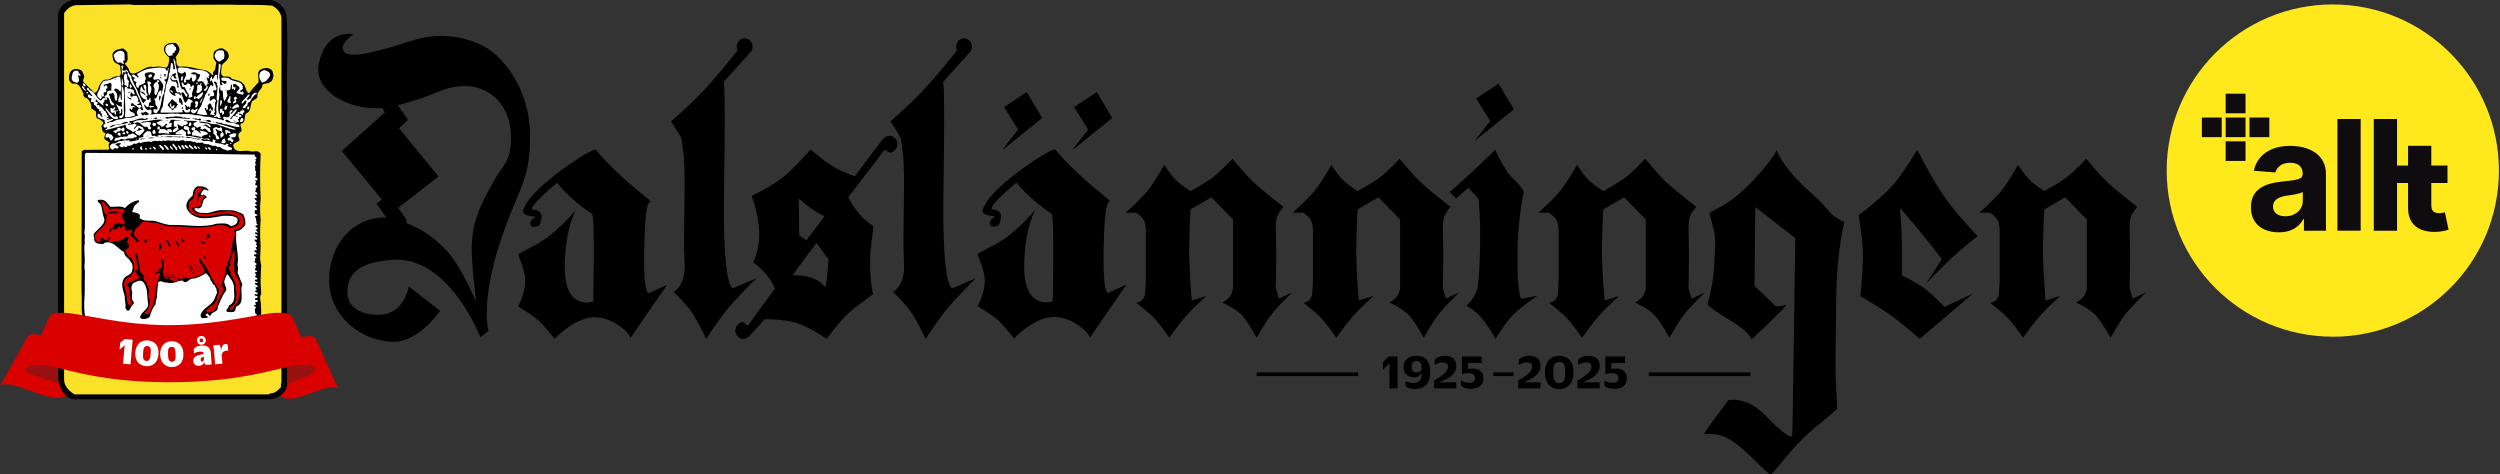 <?xml version="1.0" encoding="UTF-8"?>
<svg id="Lager_1" data-name="Lager 1" xmlns="http://www.w3.org/2000/svg" width="803.21" height="152.43" xmlns:xlink="http://www.w3.org/1999/xlink" viewBox="0 0 803.21 152.43">
  <rect x="0" y="0" width="803.21" height="152.43" fill="#333333" stroke="none"/>
  <defs>
    <style>
      .cls-1 {
        fill: #fff;
      }

      .cls-2, .cls-3 {
        fill: none;
      }

      .cls-4 {
        stroke-miterlimit: 3.86;
        stroke-width: 2.83px;
      }

      .cls-4, .cls-3 {
        stroke: #000;
      }

      .cls-5 {
        fill: #fbe128;
      }

      .cls-3 {
        stroke-miterlimit: 10;
        stroke-width: 1.2px;
      }

      .cls-6 {
        fill: #991010;
      }

      .cls-7 {
        fill: #d90000;
      }

      .cls-8 {
        fill: #ffe81c;
      }

      .cls-9 {
        fill: #0f0c10;
      }

      .cls-10 {
        clip-path: url(#clippath);
      }
    </style>
    <clipPath id="clippath">
      <rect class="cls-2" x="696.12" y="1.43" width="107.09" height="107.09"/>
    </clipPath>
  </defs>
  <path class="cls-7" d="M0,123.96c3.45-2.61,16.13,5.97,20.78,3.45.85-.46,1.36-.9,1.6-1.33l9.01-16.07c-.23.43-.75.87-1.6,1.33-4.65,2.52-17.33-6.06-20.78-3.45L0,123.96Z"/>
  <path class="cls-6" d="M31.77,109.5c1.1-1.98-4.49-3.26-9.75-5.03-3.22-1.08-4.58-2.11-4.21-2.85l-9.47,16.72c-.37.74.99,1.78,4.21,2.85,5.26,1.77,10.85,3.05,9.75,5.03l9.47-16.73h0Z"/>
  <path class="cls-7" d="M108.71,124.99c-2.92-2.75-14.12,5.29-18.09,2.58-.73-.5-1.16-.96-1.35-1.39l-7.4-16.42c.19.44.62.9,1.35,1.39,3.97,2.71,15.17-5.33,18.09-2.58l7.4,16.42Z"/>
  <path class="cls-6" d="M81.78,109.42c-.91-1.99,3.79-3.23,8.22-4.95,2.71-1.05,3.86-2.08,3.56-2.82l7.79,16.8c.3.74-.85,1.77-3.55,2.82-4.43,1.73-9.12,2.97-8.22,4.95l-7.79-16.8h0Z"/>
  <path d="M123.49,33.3l2.04,3.04-13.74,12.32,12.93,15.7-1.8,1.39,3.03,4.25c-12.6-1.39-20.38,9.07-20.21,20.22.17,11.03,9.65,19.17,20.37,19.61,8.26.35,15.3-9.98,15.3-9.98l-10.06-7.81s-1.47,9.2-9.9,9.11c-4.5,0-9.49-1.73-9.82-6.77-.41-8.07,6.22-10.32,14.64-10.93,17.91-1.21,28.06,24.81,28.06,24.81l2.62-1.91s-3.76-12.06,8.02-40c3.68-8.76,5.48-12.84,5.32-23.43-.16-8.5-3.19-17.79-10.63-24.99-5.64-5.38-16.69-8.33-27-4.95-10.55,3.3-20.78,6.42-22.33,3.3-1.23-2.34,3.19-5.21,3.19-5.21,0,0-8.83-2.17-11.12,9.63-1.39,7.03,6.22,12.93,15.95,13.97,5.4.61,11.53-1.3,16.85-3.04,5.32-1.74,8.34-3.99,14.15-3.99,8.26,0,14.73,6.33,14.81,16.22.08,8.42-2.62,8.94-5.32,13.97-4.17,7.46-7.53,13.54-7.28,22.99.16,6.33,1.39,15.62,1.39,15.62.12,1.38-4.57-11.06-9.82-16.31-4.52-4.52-7.78-6.64-13.74-8.94l-3.44-4.69,12.93-10.06-12.6-15.36,2.94-2.78-3.6-5.21-2.13.17h0v.04Z"/>
  <path d="M178.17,108.87s6.54-7.12,13.09-6.94c6.54.17,12.03,6.07,11.21,6.94-.82.87,11.86-17.35,11.86-17.35l-5.73,2.6s-1.88,1.74-1.64-13.45,1.39-15.7,2.04-15.88c.65-.17-9.41-6.94-17.59-16.66-.74-.95-19.63,11.28-22.66,17.96-.33.78-2.04,2.69,1.64,3.3s0,.17,0,2.34,2.86.69,2.86.69c0,0,2.62-4.77-1.88-5.03-2.62-.17,7.61-8.68,7.61-8.68,0,0,3.84,5.21,11.21,9.98,1.06.69.41,28.2.41,28.2,0,0-9.33,3.3-9.16-11.45.16-12.41,3.68-18.22,3.68-18.22,0,0-2.94,4.08-9,8.85-2.45,1.91-6.54,3.9-9.41,5.47-.65.35,2.04,4.77,2.04,8.42.08,4.42-2.29,8.5-2.29,8.5,0,0,4.25,2.52,6.38,4.34,2.29,2,5.32,6.07,5.32,6.07h0Z"/>
  <path d="M325.77,108.78s6.54-7.11,13.09-6.94c6.54.17,12.02,6.07,11.21,6.94-.82.87,11.86-17.35,11.86-17.35l-5.72,2.6s-1.88,1.74-1.64-13.45c.25-15.18,1.39-15.7,2.05-15.88.65-.17-9.41-6.94-17.59-16.66-.74-.95-19.63,11.28-22.66,17.96-.33.78-2.05,2.69,1.64,3.3,3.68.61,0,.17,0,2.34s2.86.69,2.86.69c0,0,2.62-4.77-1.88-5.03-2.62-.17,7.61-8.68,7.61-8.68,0,0,3.84,5.21,11.21,9.98,1.06.69.41,28.2.41,28.2,0,0-9.33,3.3-9.16-11.45.16-12.41,3.68-18.22,3.68-18.22,0,0-2.94,4.08-9,8.85-2.45,1.91-6.63,3.9-9.49,5.47-.65.35,2.13,4.77,2.13,8.42.08,4.43-2.29,8.5-2.29,8.5,0,0,4.25,2.52,6.38,4.34,2.29,2,5.32,6.07,5.32,6.07h-.02Z"/>
  <path d="M221.99,99.93c-1.88-2.6-5.56-6.16-5.56-6.16,0,0,3.93-1.82,3.52-9.2-.57-11.02.57-28.89-.41-35.57-.82-5.9,0-3.73-3.93-9.98-.08-.09,5.24-4.42,10.06-9.54,5.81-6.16,11.29-13.27,11.29-13.27-.16-.35-.25-.78-.25-1.21,0-1.48,1.15-2.69,2.54-2.69s2.54,1.21,2.54,2.69c0,.87-.41,1.65-.98,2.08l-8.34,9.28s.74-1.04.16,33.66c-.57,34.71,3.03,32.54,3.03,32.54l7.44-3.21s-6.37,6.17-9.9,10.58c-2.66,3.33-6.3,8.94-6.3,8.94,0,0-2.7-5.81-4.91-8.94h0Z"/>
  <path d="M292.48,99.93c-1.88-2.6-5.56-6.16-5.56-6.16,0,0,3.93-1.82,3.52-9.2-.57-11.02.57-28.89-.41-35.57-.82-5.9,0-3.73-3.93-9.98-.08-.09,5.24-4.42,10.06-9.54,5.81-6.16,11.29-13.27,11.29-13.27-.16-.35-.25-.78-.25-1.21,0-1.48,1.14-2.69,2.54-2.69s2.54,1.21,2.54,2.69c0,.87-.41,1.65-.98,2.08l-8.34,9.28s.74-1.04.16,33.66c-.57,34.71,3.03,32.54,3.03,32.54l7.44-3.21s-6.37,6.17-9.9,10.58c-2.66,3.33-6.3,8.94-6.3,8.94,0,0-2.7-5.81-4.91-8.94h0Z"/>
  <path d="M260.46,48.13c-.33,0-4.58,5.38-8.75,8.68-5.15,3.99-10.23,6.07-10.23,6.07,0,0,2.29,5.99,2.45,11.89.16,5.64-2.04,9.46-1.88,9.54,9.24,6.94,7.36,13.45,7.61,12.58.98-3.73,12.68-18.83,12.68-18.83l3.84,5.21s-.57,9.72-1.23,8.85c-3.68-4.95-12.84-3.47-12.84-3.47-5.15,6.59-11.86,16.05-11.86,16.05-.33-.17-1.23-1.21-1.64-1.3-1.39.26-2.45,1.56-2.37,3.12.25,1.39,1.47,2.52,2.78,2.34.82-.09,1.55-.61,1.96-1.13l4.75-5.21s5.89,0,9.82,1.13c4.5,1.3,10.06,5.21,10.06,5.21,0,0,3.84-5.21,6.54-7.81,2.94-2.78,8.34-6.51,8.34-6.51,0,0-.98-4.69-.98-10.41,0-5.03,1.39-11.28.98-11.54-5.4-3.38-7.93-9.28-7.93-9.28,5.15-6.59,11.62-15.18,11.62-15.18.33.17,1.39.87,1.8.95,1.39-.26,2.45-1.56,2.37-3.12-.25-1.39-1.47-2.52-2.78-2.34-.82.09-1.55.61-1.96,1.13l-24.54,32.45-2.29-1.56-.16-11.89s4.5,4.16,8.18,5.64c3.68,1.47,7.12-7.81,7.12-7.81l3.52-4.77s-4.01-1.04-7.77-3.3c-3.6-2.08-6.87-5.38-7.2-5.38h0Z"/>
  <polygon points="322.09 48.13 334.77 37.9 329.86 29.65 322.67 34.42 327.17 41.63 322.09 48.13 322.09 48.13"/>
  <polygon points="344.59 48.13 357.27 37.9 352.36 29.65 345.16 34.42 349.66 41.63 344.59 48.13 344.59 48.13"/>
  <path d="M474.85,91.69c-.49,3.73-3.68,6.51-3.68,6.51,0,0,2.46,1.3,4.66,3.73,2.21,2.43,4.66,6.94,4.66,6.94,0,0,3.03-5.12,5.73-7.81,2.45-2.52,7.77-6.07,7.77-6.07l-5.32,1.04s-1.31-2.78-1.14-14.92c.08-10.24,1.88-18.65,2.04-19.52-1.14-2.43-4.09-4.51-5.32-6.33-2.86-4.6-3.85-7.11-3.85-7.11,0,0-11.86,11.45-14.56,13.45-.08.35,1.88,1.82,1.88,2.17s4.25-3.82,4.25-3.47c0,.69,3.03,3.12,3.11,3.9.98,10.67.24,23.95-.25,27.5h.02Z"/>
  <polygon points="473.7 45.36 486.38 35.12 481.47 26.88 474.27 31.65 478.77 38.85 473.7 45.36 473.7 45.36"/>
  <path d="M547.59,139.41c-.65,0,7.77-10.85,7.77-10.85,0,0,5.73-1.39,11.86,4.95,6.14,6.33,8.43,7.46,8.59,6.33.16-1.13.98-63.34.98-63.34l-12.84-9.98-.25,25.33,6.79,6.51s1.63.17,3.27-.43c1.64-.61-11.04,11.11-11.04,11.11,0,0-.25-2.17-6.79-6.07s-7.36-5.21-7.36-5.21c0,0,2.13-6.68,2.29-14.32s.9-5.73-1.63-14.75c-.25-.87,4.58-1.65,11.21-7.9,5.15-4.86,10.23-11.37,10.23-12.49s1.06,4.77,10.47,13.01c8.18,7.2,5.32,6.94,11.21,9.98.74.35-2.46,5.47-2.46,30.11,0,11.45-.57,14.84.41,29.76,0,.61-5.89,4.77-11.05,9.72-4.91,4.77-9.16,11.02-10.39,11.54-.57.26-5.97-5.64-9.41-8.5-5.23-4.34-7.2-4.51-11.86-4.51h0Z"/>
  <path d="M597.14,69.13s1.39,8.07,1.39,13.01-.82,13.01-.82,13.01c0,0,6.03,3.49,9.65,6.07,3.85,2.75,9.41,7.64,9.41,7.64l17.18-14.58-9.24,4.34s-3.73-4.02-6.54-6.07c-2.59-1.88-7.12-4.08-7.12-4.08v-9.98c0-4.51-.65-11.71-.65-11.71,0,0,4.34,4.95,6.79,7.98,2.54,3.12,6.71,8.5,6.71,8.5l-5.07,7.81s5.32-5.63,9-8.94c2.84-2.55,7.53-6.25,7.53-6.25,0,0-7.04-7.37-10.63-12.58-3.85-5.47-8.75-15.18-8.75-15.18,0,0-4.5,7.55-7.77,11.28-3.93,4.43-11.04,9.72-11.04,9.72h-.03Z"/>
  <path d="M375.69,108.52s-2.54-3.73-4.66-6.07c-1.72-1.91-5.97-5.21-5.97-5.21,0,0,2.54,0,2.86-3.04.08-1.3.25-4.16.25-4.16v-15.79s0-2.26-.65-3.47c-.64-1.19-2.46-2.43-2.46-2.43h-3.44s4.74-4.16,7.12-7.11c2.29-2.86,5.32-8.24,5.32-8.24,0,0,2.02,3.11,3.68,4.77,1.65,1.65,4.74,3.64,4.74,3.64,0,0,4.5-2.43,6.95-4.25,2.7-2,6.54-6.16,6.54-6.16,0,0,3.93,4.86,6.71,7.46,3.52,3.3,9.65,7.98,9.65,7.98,0,0-1.64,2-2.04,3.21-.41,1.3-.41,3.73-.41,3.73,0,0,.15,5.29.16,8.68.01,4.06-.16,10.41-.16,10.41l.98,3.47,4.34-2s-4.44,4.14-6.79,7.2c-2.07,2.7-4.66,7.37-4.66,7.37,0,0-2.54-4.77-4.74-7.2-2.04-2.26-6.3-4.08-6.3-4.08,0,0,1.74-.99,2.45-2,.57-.81.98-2.34.98-2.34v-22.38l-6.95-7.11-6.71,3.9s-.49,9-.41,14.75c.08,5.66.82,14.49.82,14.49l4.74-1.48s-4.23,3.79-6.63,6.51c-2.25,2.56-5.32,6.94-5.32,6.94h.01Z"/>
  <path d="M429.37,108.52s-2.54-3.73-4.66-6.07c-1.72-1.91-5.97-5.21-5.97-5.21,0,0,2.54,0,2.86-3.04.08-1.3.24-4.16.24-4.16v-15.79s0-2.26-.65-3.47c-.63-1.19-2.45-2.43-2.45-2.43h-3.44s4.74-4.16,7.12-7.11c2.29-2.86,5.32-8.24,5.32-8.24,0,0,2.02,3.11,3.68,4.77,1.65,1.65,4.74,3.64,4.74,3.64,0,0,4.5-2.43,6.95-4.25,2.7-2,6.54-6.16,6.54-6.16,0,0,3.93,4.86,6.71,7.46,3.52,3.3,9.65,7.98,9.65,7.98,0,0-1.64,2-2.04,3.21-.41,1.3-.41,3.73-.41,3.73,0,0,.15,5.29.16,8.68.01,4.06-.16,10.41-.16,10.41l.98,3.47,4.34-2s-4.44,4.14-6.79,7.2c-2.07,2.7-4.66,7.37-4.66,7.37,0,0-2.54-4.77-4.74-7.2-2.05-2.26-6.3-4.08-6.3-4.08,0,0,1.74-.99,2.46-2,.57-.81.98-2.34.98-2.34v-22.38l-6.96-7.11-6.71,3.9s-.49,9-.41,14.75c.08,5.66.82,14.49.82,14.49l4.75-1.48s-4.23,3.79-6.63,6.51c-2.25,2.56-5.32,6.94-5.32,6.94h0Z"/>
  <path d="M508.29,108.52s-2.54-3.73-4.66-6.07c-1.72-1.91-5.97-5.21-5.97-5.21,0,0,2.54,0,2.86-3.04.08-1.3.25-4.16.25-4.16v-15.79s0-2.26-.65-3.47c-.64-1.19-2.46-2.43-2.46-2.43h-3.44s4.75-4.16,7.12-7.11c2.29-2.86,5.32-8.24,5.32-8.24,0,0,2.02,3.11,3.68,4.77,1.65,1.65,4.75,3.64,4.75,3.64,0,0,4.5-2.43,6.95-4.25,2.7-2,6.54-6.16,6.54-6.16,0,0,3.93,4.86,6.71,7.46,3.52,3.3,9.65,7.98,9.65,7.98,0,0-1.63,2-2.04,3.21-.41,1.3-.41,3.73-.41,3.73,0,0,.15,5.29.16,8.68.01,4.06-.16,10.41-.16,10.41l.98,3.47,4.34-2s-4.44,4.14-6.79,7.2c-2.07,2.7-4.66,7.37-4.66,7.37,0,0-2.54-4.77-4.74-7.2-2.04-2.26-6.3-4.08-6.3-4.08,0,0,1.74-.99,2.46-2,.57-.81.98-2.34.98-2.34v-22.38l-6.95-7.11-6.71,3.9s-.49,9-.41,14.75c.08,5.66.82,14.49.82,14.49l4.74-1.48s-4.23,3.79-6.62,6.51c-2.25,2.56-5.32,6.94-5.32,6.94h-.02Z"/>
  <path d="M650,108.52s-2.54-3.73-4.66-6.07c-1.72-1.91-5.97-5.21-5.97-5.21,0,0,2.54,0,2.86-3.04.08-1.3.24-4.16.24-4.16v-15.79s0-2.26-.65-3.47c-.63-1.19-2.45-2.43-2.45-2.43h-3.44s4.74-4.16,7.12-7.11c2.29-2.86,5.32-8.24,5.32-8.24,0,0,2.02,3.11,3.68,4.77,1.65,1.65,4.74,3.64,4.74,3.64,0,0,4.5-2.43,6.95-4.25,2.7-2,6.54-6.16,6.54-6.16,0,0,3.93,4.86,6.71,7.46,3.52,3.3,9.65,7.98,9.65,7.98,0,0-1.64,2-2.04,3.21-.41,1.3-.41,3.73-.41,3.73,0,0,.15,5.29.16,8.68.01,4.06-.16,10.41-.16,10.41l.98,3.47,4.34-2s-4.44,4.14-6.79,7.2c-2.07,2.7-4.66,7.37-4.66,7.37,0,0-2.54-4.77-4.74-7.2-2.04-2.26-6.3-4.08-6.3-4.08,0,0,1.74-.99,2.45-2,.57-.81.98-2.34.98-2.34v-22.38l-6.95-7.11-6.71,3.9s-.49,9-.41,14.75c.08,5.66.82,14.49.82,14.49l4.75-1.48s-4.23,3.79-6.63,6.51c-2.25,2.56-5.32,6.94-5.32,6.94h0Z"/>
  <polygon points="322.09 48.13 334.77 37.9 329.86 29.65 322.67 34.42 327.17 41.63 322.09 48.13 322.09 48.13"/>
  <polygon points="344.59 48.13 357.27 37.9 352.36 29.65 345.16 34.42 349.66 41.63 344.59 48.13 344.59 48.13"/>
  <path class="cls-4" d="M129.22,70.99l-3.28-4.47,12.93-10.06-12.6-15.36,2.94-2.78-3.6-5.21-2.13.17,2.04,3.04-13.74,12.32,12.93,15.7-1.8,1.39,3.03,4.25c-.33-.04,3.54,1.02,3.28,1h0Z"/>
  <path d="M87.16,0c2.15.56,4.44,2.32,4.84,4.67.66,9.28.03,18.42.23,26.81.13,2.19.07,4.67,0,6.66v86.09c-.73,2.19-2.88,3.75-5.07,4.04H23.2c-2.19-.76-3.88-2.95-4.14-5.24l-.4-1.03V4.84c.03-1.03.53-1.82,1.03-2.62C20.65.96,21.91.4,23.2,0,23.2,0,87.16,0,87.16,0Z"/>
  <path class="cls-5" d="M73.28,1.49c4.34.23,9.54-.13,14.12.33,1.72.8,3.18,2.58,3.02,4.61v116.55c-.3.36-.1.96-.17,1.42-.99,1.09-2.02,2.05-3.48,1.99l-.4.33H24c-1.79-.96-3.45-2.75-3.41-4.84V4.28c.83-1.36,2.29-2.58,3.98-2.62,5.73-.07,11.76-.17,17.2-.23l1.26.17,30.26-.1h-.01Z"/>
  <path d="M56.84,14.12c.46.6,1.06,1.39.73,2.29-.23.73-.73,1.36-1.19,1.99.66.89-.2,2.65,1.26,3.02,2.92-.3,5.77.8,8.48,1.19.86.33,1.46.83,2.15,1.59.33-.26-.03-.83.3-1.13.89-.73.56-1.99.96-2.92l-.96-1.42c.07-.89-.17-1.89.56-2.45.73-.5,1.59-.96,2.55-.66.63.43,1.42.8,1.66,1.59.73,1.86-1.29,2.65-2.15,3.81.2,1.16-.8,2.78.56,3.51.99.23,2.09-.26,2.62.7,1.13.56,2.55.46,3.51,1.42,1.16.86.9,2.32,1.89,3.25l.33-.07c.86-1.16,1.89-2.32,2.92-3.35.4-1.39-.96-3.45.96-4.27.8-.43,2.25-.53,3.02.1.76.4.63,1.16.86,1.82-.1.89-.23,1.96-1.26,2.35-.73.66-2.45-.1-2.39,1.46-.5,1.03-1.76,1.79-1.49,3.15-.23.86-1.23.89-1.76,1.52-.7,1.23-.07,3.18-1.89,3.81-.83.99.13,3.11-1.76,3.31-.27.86.5,1.52.23,2.49-.66.3-1.23,1.03-.86,1.82.17.3.27.63.23,1.03-.53.9-2.55.66-1.82,2.22.76,2.22,3.75.66,5.3,1.33,1.03.27,2.88-.63,3.35.9-.23,4.47-.23,9.78,0,14.35-.23,2.12-.23,4.64,0,6.66-.23,2.75-.23,5.77,0,8.52,0,2.02-.43,4.14.17,6.1-.07,2.09-.23,4.14-.17,6.26.1,1,.13,1.89.17,3.02-.76,1.23.07,2.58-.1,3.98.36,2.45-.23,4.71-.7,6.89-.33.5-.46,1.09-.96,1.52-.83,2.25-2.92,4.11-5.34,4.44-.43.33-1.09.23-1.49.7-2.82-.13-5.24,1.16-8.19,1.03-3.81.56-8.85.03-11.17,3.91-.43.26-.63,1.03-1.29.79-.33-.3-.6-.66-.7-1.06-.79-.53-1.46-1.33-2.32-1.66-1.92-1.29-4.41-1.86-6.73-2.12-1.72-.56-3.65.1-5.34-.56-2.12.43-3.75-.73-5.7-.96-1.72-.8-3.65-1.23-5-2.95-1.92-2.22-1.76-5.34-2.62-7.99-.03-2.25.07-4.81-.07-6.99l.07-44.84.73-.4,8.02-.07c.17-.6-.43-1.62.23-2.22-.56-.66-2.29-.93-1.59-2.22-.07-.36.46-.53.17-.9-1.13-.23-1.06-1.52-1.19-2.45.33-.3.8-.73.46-1.09-.5-.46-.96-.89-1.66-1.06-.86-.46-.4-1.59-.63-2.35l-1.52-1.06c.23-1.06-.3-1.82-.79-2.62-.33-.83-2.09-.66-1.66-2.05-.73-1.19-1.23-3.51-3.25-3.18-.6.13-.86-.56-1.26-.86-.33-1.06-.17-2.32.46-3.18.76-.73,1.79-.9,2.78-.46.93.13,1.06,1.16,1.43,1.82.3.86-.6,1.42-.17,2.15l3.58,3.48c.86-.3,1.23-1.36,1.42-2.22.6-.86.86-1.76,1.99-2.05,1.62.3,2.52-1.26,4.11-1.03,1.66-.33.5-2.25.73-3.35-.63-.83-1.86-.8-2.22-1.76-.17-.86-.63-1.92.07-2.68.7-.89,1.76-.89,2.72-1.19.76.03,1.29.76,1.72,1.36-.13,1.06.6,2.82-.8,3.41.13.66.83,1.06,1.13,1.66.2.63.43,1.56,1.26,1.66,2.29-.13,3.78-2.22,6.1-2.22.6.23,1.39-.03,2.09-.07.93,0,1.79.26,2.68.4.96-.66.8-2.09,1.03-3.18-.99-.93-2.12-1.99-1.66-3.48.7-1.36,2.22-1.36,3.65-1.29l.4.33h0l.02-.02Z"/>
  <path class="cls-1" d="M56.44,15.08c.3.27.1.73.17,1.09-.8-.03-.23.99-.96.86-.56.2.13.6-.3.8-.36-.23-.86.5-1.29,0-.7-.76-1.19-1.49-.86-2.62.33-1.06,1.49-.86,2.29-1.09.5.23.4.86.96.96h0Z"/>
  <path class="cls-1" d="M71.92,16.67c.2.76.27,1.49,0,2.29-.73.07-1.26,1.36-2.05.56-.56-.43-.8-.99-.96-1.59.17-.7.53-1.59,1.36-1.76.56.13,1.49-.33,1.66.5h-.01Z"/>
  <path class="cls-1" d="M39.61,16.57c.76.8.2,1.89.5,2.78l-.56.23c-.07.4.46.73.17,1.03-.6-.2-.99-.86-1.66-.4-1.06-.46-1.29-1.52-1.59-2.45.66-1.03,1.96-1.92,3.15-1.19h0Z"/>
  <path class="cls-1" d="M56.38,19.98c-.16,1.39.73,2.45.63,3.74.53,1.62.56,3.48,1.42,4.97.99-.36.9,1.16,1.66,1.52.13.33.17.63-.07.96-.7-.2-.93-2.35-1.82-1.13.56.96.66,2.09,1.26,3.02.73-.27.53-1.13,1.36-1.36.23.5,1.33.46,1.03,1.13-1.09.13-.13,1.62-1.13,1.76.03-.2-.07-.33-.13-.5-.17.03-.27.23-.4.33-.1-.33-.46-.63-.73-.8-.13.07-.07.2-.07.3.56.26-.17,1.36.63,1.46.4.03.83-.8,1.09-.17.13.4-.2.56-.3.86-.66.07-1.59.33-1.66-.63-.1-.13-.27-.17-.4-.17-.33.23-.07.6.07.8-2.45.17-4.71.07-7.22.1-.13-.76.5-1.39.73-2.09.07-1.46.46-2.75.53-4.21.4-.46.27-1.16.4-1.72.1-1.52,1.13-2.62.96-4.21.46-.89.43-1.95.63-2.95.07-.23-.13-.56.17-.7.66-.2.33.56.63.79.13.46-.27.86.23,1.19.2.03.36-.1.4-.27-.17-1.09-.6-2.22-.53-3.31.27.23.36.86.63,1.26h0v.03Z"/>
  <path class="cls-1" d="M70.89,20.78c.07,1.79-.83,3.48-.17,5.24-.3.43.1.93.07,1.42.13-.03.56-.1.73-.07-.07-.36-.53-.66-.23-1.03.46.3.96,1.09,1.42.23.1-.1.2-.16.17-.33-.56-.5-2.19.17-1.69-1.19.7-.33,1.49,0,2.25,0,1.33,1.66,4.81.43,4.57,3.51-.17.46-1.19.33-.7,1.03.03.1.13.07.23.07.1-.07.13-.2.17-.3.36-.1.46.33.56.53.03.26-.07.43-.27.56-.56-.2-1.36-.23-1.96-.56-.26-.76,1.66-1.26.63-2.12-.6-.27-1.13-1.29-1.82-.56.07.33.13.63.23.96l.56-.33c-.03.46.1.96-.4,1.19l-.27-.63c-.1.16-.26.23-.46.23-.07-.5.13-1.13-.07-1.59-.63.5.13,2.19-1.29,1.92-.73.56,0,1.09-.07,1.82-.33.56-.6,1.16-.86,1.72-.86-.89-.36-2.32-.73-3.41-.4.07-.76-.03-.73-.46,0-.33.07-.7-.07-.96-.3.73-.46,1.92-.17,2.78-.17.63-.03,1.16-.3,1.82-.1,1.52-.2,2.75.07,4.14.6.26.17,1.06.73,1.42-.26.13-.63.03-.96.07-.3-.99-1.09.2-1.42-.63,1.62-.07.5-2.22.96-3.25-.13-.73.6-1.43,0-2.05-.03-1.52.33-2.98.3-4.37-.1-.2-.3-.4-.3-.63l.23-.23c-.33-.1-.5-.63-.9-.56-.56.46.43.7.33,1.19,0,.53.6,1.03.17,1.59-.3.17-.79-.07-1.03.23.2.46.5.89.4,1.49-.46.5-1.46-.1-1.42.89-.03.33-.03.63.23.86.46-.07.89-1.29,1.49-.4.79.33-.1.73,0,1.19.03.89-.03,1.52-.23,2.22.43.36.1.79-.23.96.1.23.46.17.4.46-.5.43-.96-.17-1.52-.07-.03-.6.73-.73.17-1.29l-.46.17c-.1-.3.13-.66.4-.96.07.3.1.7.46.8.13,0,.33.07.4-.07-.33-.23-.07-.56.07-.8-.96-.1-.33-2.15-1.56-1.09-.73.5.33,1.43-.56,1.82l-.33-.8c-.8.36.17.93.1,1.49.3.2.33.5.4.8-1.16.26-2.22-.1-3.28-.3.03-.89.76-1.69,1.29-2.49.3-1.26,1.09-2.35,1.33-3.64.83-.93.96-2.22,1.76-3.08.4-.2.26.4.63.3.6-.73-.27-1.19-.3-1.89l-.56.46c-.07-.53.07-1.16.46-1.59h.17l.07.89c.7-.3.7-2.19,1.69-1.29-.46.6.17,1.33.07,2.09,0-1.92.33-3.68.33-5.57l.3-.33.33.33h0v.03Z"/>
  <path class="cls-1" d="M39.61,22.83c.26-.3.89.03.89-.53.79.46.73,1.19,1.19,1.82.73.2.4.96.7,1.42.56,1.19,1.09,2.39,1.76,3.55.13.99.79,1.72,1.09,2.62.23.56.43,1.09.9,1.52.07-.5.63-.79.96-1.19-1.13-.13-1.82-.93-2.09-1.99.3-.7-.27-1.69.5-2.29.27.4.36,1.16.86,1.42.63-.66-1.29-1.92.4-1.92.56.86-.17,2.25.63,3.02v.5c-.17.03-.43-.07-.56.07.63.3.03,1.29.9,1.26l.53-.86c.17.46.03.93.17,1.52-1.19.13-.03,1.69-1.19,1.66l-.93-.96c-.07.79.4,1.49,1.19,1.92.33-.07.63-.23,1.03-.17.27.33.1.83.13,1.26-1.13.89-1.43-1.39-2.45-.3-.3.03-.73-.13-.96.13.33.23.3,1.09.96.63.27-.03,0-.4.33-.36.03.13-.07.2-.17.3.46.33,1.03-.03,1.52-.17,1.36.23,2.78-.4,4.11-.07,1.16.07,2.68-.2,3.81-.17.63.33,1.26-.3,1.89.23,1.96-.13,3.55-.13,5.24.33,1.33-.17,2.52.66,3.81.46,1.23.27,2.49.43,3.68.8.56-.07.9.43,1.49.33.2-.36-.63-.79,0-1.13.5.07.96.23,1.52.17,1.09-.76-.6-1.99,1.09-2.29.66.6-.89.66-.33,1.26.76-.43,1.09-1.36,1.86-1.66-.03,1.33-1.59,2.15-2.15,3.25.63.23.7-.73,1.09-.96l.73.07c-.33-.4.2-.8.63-.86-.2-.23,0-.3.17-.46.3-.17.53.3.7-.1v-.4c.3-.13.53.33.73-.07l-.23-.33.07-.07c.36.23.73.6.73,1.03-.26,0-.7.27-.4.56v.23c-.46.17-1.16-.86-1.42-.17.23.4.99.17.86.79-.2.17-.56,0-.79.17.1.23.1.7-.4.63-.1.33.83.6.17.89-.13-.03-.33.07-.4-.1-.2.8-.79.17-1.36.23-.99.2-1.43-1.23-2.45-.7.27.93,1.46.7,2.22.93.86-.33,1.19.63,1.99.4.1.3.63.53.3.89-1.79,0-3.51-.93-5.3-1.03-.4-.66-1.33-.03-1.76-.56-.3-.1-.43.23-.7.23,2.22.63,4.24,1.09,6.43,1.92l.17.23c-1.23.17-2.29-.53-3.41-.73-.63-.4-1.46-.33-2.09-.8-1.03-.43-2.15.1-3.08-.63-.86-.13-1.96-.36-2.85-.4-.17-.03-.23.07-.33.17.3.17.76.33,1.19.3.96.2,2.05-.07,2.62,1.06,0,.23-.27.43-.46.23-.43-.33-.73-.73-1.29-.8-.23.13-.63.03-.7.4.89-.4,1.29.86,2.15.79-.17.5.43.76.23,1.19-1.03.5-1.42-1.96-2.49-.73-.23-.03-.46-.23-.76-.17-.23-.33.5-.63-.1-.79-.53-.17-.8.73-1.26.17-.33-.17-.79-.36-.86-.8-.33-.63.46-.7.76-.86.17-.03.4.07.5-.07-1.23-.66-3.05-.03-4.21-.56-.03.03-.1.07-.07.17.3.3.86,0,1.09.53.23.56-.4.53-.56.89-.46-.23-.86.2-1.19.53-.56-.26-1.16-.76-1.72-.79.56.4.17,1.16.63,1.59-.6.33-1.03.99-1.76.96-.4-.26-.13-.63.1-.86.3-.33.76-.43,1.03-.73-.23-.36-.86.1-.96-.4.13-.56-.33-1.39.4-1.72.6-.07,1.39.13,1.82-.17-1.09.1-1.96-.16-3.18-.1-.03.46-.5.73-.63,1.13.3.2.76-.53.96.07l-.17,1.13c-.66-.13-1.26.6-1.82,0-.23-.56.86-.56.4-1.03-.73-.03-.96,1.13-1.76.93-.4-.76-1.26-.53-1.59-1.33.76-.23,1.36-.83,2.22-.73l-.46-.17c-1.96-.27-3.98.5-5.87.56-.4.03-.7.23-1.03.4,1.09.13,2.32-.6,3.41,0-.07.5-.83,1.13,0,1.52.13.4-.23.56-.5.7-.8-.17-.3-1.29-1.26-.86-1.39-.07-1.62-2.15-3.35-1.29-.13.07-.2.23-.4.17-.07-.13-.3-.2-.23-.4,1.29-1.19,3.48-.27,4.94-1.09-.36.1-.6-.53-.9-.1-.17.37-.46,0-.7,0-1.72-.33-2.82.89-4.44.8l-.23.26c0,.36,1.03.17.46.7-.26-.27-.63-.1-.86.07-.07.07-.13.1-.1.17.93.1,1.89-.4,2.85-.23.13.56-.56.96-.86,1.42l.17.17c.7-.46.83-1.46,1.82-.96.36.36,1.26.27,1.09,1.03l.4.17c-.17.79-1.06,1.26-1.56,1.92-.53-.23-1.06-.33-1.46-.9-.03-.23.07-.4.27-.53-.33-.13-.73.13-1.06.3-.6-1.06-2.35-.7-2.22-2.22-.43-.5-.7.27-1.16.17-1.82.46-3.61.96-5.4,1.42-.1-.46.56-.36.63-.8l-.23-.23c-.17.2-.4.26-.63.23-.43-.3-.53-.63-.27-1.03.2-.17.5-.17.5-.5-.2-.2-.36-.53-.17-.76-.7-.86-2.98-.43-2.22-2.22.96-.13.7,1.49,1.59.86-.33-.07-.6-.46-.23-.73l.07-.07-.63-.23.3-.56-.8-.07c-.17-.23.2-.4.17-.66-.93.13-.86-1.23-1.72-1.33-.23-.46.2-1.09-.66-.96-.2.07-.33-.07-.4-.23-.03-.36.5-.63.1-.96-.3-.07-.96-.1-1.03-.63-.07-.27.03-.46.23-.63.5-.03.73.79,1.26.46-.6-.7-1.06-1.59-1.82-2.05l.1-.5c.6-.27.5.63,1.03.79,1.69.6,1.89,2.75,3.41,3.28.33-.4.83-1.19,1.42-.66l.13-.13c-.23-.13-.5-.4-.36-.73,1.39-.17.07-1.43,1.43-1.66.26-.07.63.13.79-.17-.46-.7.63-2.15-.66-2.39-.5.7-2.22.13-1.82,1.36.23-.2.46-.76.9-.46.17.27.33.66.13,1.03-.13,0-.36-.07-.46.07.13.3.36.63.17.96-.3.13-.7.03-.86.4,0,.33.33.73,0,1.03-.83-.17-.53,1.56-1.36.56-1.72-1.23.5-2.42.3-3.81.5-.7.63-1.62,1.59-1.82,1.86.1,3.12-1.19,4.84-1.29.1,1.66.66,3.51,0,5.1-.13-.73-.86-1.13-1.49-1.29-.17.23-.56.37-.4.73,1.06.6,1.03,1.92.86,3.02-.1.13-.23.17-.4.17-.89-.66.23-2.35-1.26-2.55-.03.79-.73-.07-.96.56.56.83.46,2.02,1.29,2.68.3.1.4.43.46.73-.13.27-.3.03-.46.07-1.52-.36-.53-2.65-2.15-2.55.1.3.5.36.23.73-.17.2-.4,0-.56-.07-.46.27,0,1.06-.7,1.09l.17,1.03c-.76-.79-1.76-1.26-2.32-2.12-.33.07,0,.56-.3.7.23.33,1.13,0,.76.63-.07.13-.23.1-.3.26.03.5,1.39-.1.7.7.8-.23.99.56,1.52.96-.07.66,1.16.33.7,1.19.96-.13-.23.76.73.7.1.1.2.17.17.33l-.8.46.86.1v.23c-.23.1-.6-.1-.7.3.63.07,1.46-.4,2.05-.23v.23c-.7.3-1.33.73-2.05.89.36.46.8-.2,1.26-.17.53.13.86-.2,1.26-.33.96-.73,2.39-.37,3.41-.93,1.03-.07,2.05-.07,2.95-.4.33-.4.93-.26,1.26-.4-.33-.43-.7-1.03-.3-1.52l.53-.86c.79-.13.73,1.33,1.42.4-.6-.89-.36-1.82-1.03-2.72-.2-1.16-1.13-2.05-1.33-3.25-.66-1.46-1.89-2.68-2.09-4.34-.36-.4-.93-.8-.46-1.36l.07-.1c-.4-.03-.5-.53-.8-.7-.17.23.1.5-.23.63l-.56-.17c-.23.3-.13.73-.36,1.03l-.27-3.02.27-.13c.96.46-.6,1.19.36,1.72h0l-.02.06Z"/>
  <path class="cls-1" d="M53.26,22.14l.33.7c.43-.13.23-.7.4-1.03l.23.23c-.37,1.06-.23,2.29-.7,3.28-.1.33-.89-.1-.66.53.9.43-.03,1.42.27,2.15-.63.8-.07,1.79-.8,2.55-.53,1.49-.5,2.95-1.06,4.44-.36.46-.56.99-1.09,1.43-.33-.03-.7-.2-.86-.5.03-.27-.13-.66.13-.86.4-.07.96.5,1.13-.17.17-.7-.53-.83-.63-1.42-.03-.5.07-1.06-.33-1.43-.2-.53.46-.36.63-.63.46-.83.33-1.99,1.43-2.39.6.33-.13.99.26,1.26.13-.86.33-1.69.53-2.52-.03-.83-.53-1.33-1.03-1.92-.6-1.13-2.52.79-2.12-1.09.3-.3.5-.76.4-1.13-.83-.63-1.99-.46-2.88-.17-1.06.8.76,1.69-.3,2.32.56,1.06-.86,1.26-1.52,1.59-.53.03-.2.93-.86.86-.43-.33-.36-.83-.56-1.26.07-.2.4-.4.17-.63-.27-.17-.6-.17-.8-.5-.13-.4.17-.73.56-.7-.46-.3-1.03-.33-1.13-.96.56-.73,1.03.33,1.52.33.03.2.17.33.4.4.1,0,.17-.13.23-.17-.03-.46-.76-.53-.46-1.03,1.33-.7,2.68-1.59,4.18-1.69,1.52-.1,3.51-.7,5,.1h0v.03Z"/>
  <path class="cls-1" d="M61.28,22.2c2.19.53,4.74-.33,6.13,1.99-.56.03-.4.63-.17.86-.2.17-.46.07-.63-.07.03-.13-.13-.17-.17-.23h-.1c.07.7.73,1.56.27,2.39-.2.17-.3.36-.4.53h.53c.23.66-.36.96-.53,1.42-.27.23-.5-.03-.73-.07.1-.7,1.03-.43.8-1.26-.73-.4-.53-1.56-1.59-1.69-.33.03-.7.3-1.03.1-.2-.13-.3-.33-.23-.56.56-.17.56-.93.86-1.26.17-.8-.89-.4-1.19-.96-.56-.27-1.36-.2-1.82.23.4.1.86.53,1.36.23.43.07.17.53.46.73.03.63-.23,1.16-.8,1.59-.99.26-.33-1.03-.86-1.36-.3.17-.36.6-.56.86-.33-.1-.83-.1-1.19,0-.07.33.43.63-.07.8h-.46c-.43-1.43,1.52-2.25.13-3.48-.17.56-.83.8-1.43.56-.26-.13-.46-.43-.7-.63-.46-2.12,2.09-.89,2.92-1.13l1.19.4h0Z"/>
  <path class="cls-1" d="M86.66,23.46c.5,1.19-.76,1.86-1.33,2.72-.46-.07-.7.46-1.19.3-.6-.76-1.03-1.72-.73-2.75.17-.66.86-1.06,1.43-1.19.76-.03,1.36.5,1.82.93h0Z"/>
  <path class="cls-1" d="M25.26,23.06c-.17.63.89.73.56,1.36-.27.03-.43-.43-.73-.17.13.73.63,1.66-.07,2.22-.5.3-.89-.13-1.36-.23-1.16-.7-.43-1.89-.3-2.85.36-.7,1.49-1.03,1.89-.33h.01Z"/>
  <path d="M56.44,23.46c.2.3.03.63-.17.9l.5.79c-1.19.66-.8-1.86-1.76-.4-.1.43.17.76.46,1.03.46-.07.99.13,1.36-.17.43.7.5,1.66.56,2.55-.23.03-.43-.07-.56-.23.5-.63-.2-1.13-.3-1.69-.83.1-1.52-.07-1.76-.86-.1-.66.43-1.09.7-1.59.36,0,.6-.3.96-.33h0Z"/>
  <path class="cls-1" d="M41.53,26.08c-.6.53.23,1.69-.73,1.99.07.8.96.13,1.29.56.36.07.79.13.93.56-.27.53,1.03,1.29-.23,1.09-.33-.13-.3-.73-.8-.53.1.53-.53,1.13.27,1.33.17.1.36-.13.53-.3h1.13c-.03.63,1.09,1.16.23,1.72.23.23.79.2.73.66l-.89.4c.3.56,1.49-.26,1.36.7-.7,1.13-1.33-.36-1.99-.46-.36-.17-.6-.73-1.03-.73-.3.3-.16.76-.33,1.13.3-.13.63-.36,1.03-.17.13.13.33.27.27.46-.2.27-.3-.17-.5-.17-.46.23,0,1.03-.63.96l-.3-.46c-.3.1-.36.6-.1.79.43.56,1.89.5,1.52,1.59-1.06.13-2.12.73-3.18.4.46-3.08-.23-6.36,0-9.54.13-.3.43-.1.63-.07.23-.5-.5-.53-.8-.73.33-1.23-.73-2.68.33-3.71,1.13.56,0,1.92,1.26,2.52h0Z"/>
  <path d="M53.13,24.75c-.36-.1-.33-.63-.4-.96h.53l-.13.96h0Z"/>
  <path class="cls-1" d="M48.82,24.26c.07.56-.56.53-.86.73-.4-.17-.17-.56-.23-.86.3-.1,1.06-.6,1.09.13h0Z"/>
  <path d="M52.07,24.36c-.07-.03-.66-.07-.53-.5.2.1.36.33.53.5h0Z"/>
  <path class="cls-1" d="M58.99,24.66c-.56.3.1,1.42-.89,1.19l.17-1.26c.23.03.53-.07.73.07h0Z"/>
  <path d="M51.84,25.22c-.23.03-.43-.27-.46-.46l.07-.1c.2.23.4.27.4.56h-.01Z"/>
  <path class="cls-1" d="M39.61,26.64c.13.33-.2.63-.3.96,1.13,2.68.13,5.96.56,8.98-.17.5-.26,1.16-.89,1.33-.23-.03-.6.1-.63-.23-.26-.76.66-.36.89-.79.07-.63.17-1.46-.1-2.05-.56.33.17,1.49-.63,1.66-.27-.2-.07-.4,0-.63-.6-.7-.6-1.62-1.26-2.29.56-.2.73.6,1.33.53.2,0,.26.33.5.23.1-.4.17-1.19-.1-1.66-.27.07-.53.23-.86.17-.5-1.03.56-1.59.33-2.62.7.33-.1,1.56.7,1.99l-.07-4.14c.5-.26-.03-.6,0-.93l.07-1.99c.4.27.2,1.06.46,1.49h0Z"/>
  <path d="M37.25,25.55h-.33c.1-.1.17-.23.33-.16v.16h0Z"/>
  <path d="M66.05,25.55v.23l-.17-.33c.07,0,.1.03.17.1h0Z"/>
  <path class="cls-1" d="M51.21,26.01c0,.36-.3.4-.56.46.89,1.26.13,2.95-.53,4.14-.93-.4-.23-1.76-.56-2.45-.2-.26-.3-.53-.23-.89.36-.26.46-1.03,1.09-.86,0-.17-.2-.73.33-.63.2,0,.33.07.46.23h0Z"/>
  <polygon points="45.17 26.64 45.51 26.18 45.41 26.41 45.17 26.64 45.17 26.64"/>
  <path class="cls-1" d="M48.52,26.64c.17.43-.33.43-.5.63.53.3.6.89.63,1.42-.07.7-.4,1.36-.63,1.92-.93-1.06-.1-2.85-.7-4.04l.07-.4c.46-.1.83.1,1.13.46h0Z"/>
  <path class="cls-1" d="M59.79,27.27c.27-.23.5-.63.93-.46.43.26.5.7.56,1.13.4.1.4-.8.96-.5.33,1.26-.99,2.22-.4,3.51-.36.27-.8.43-1.26.46.03-.5.27-.93-.1-1.36-.7-.53-.6-1.52-1.26-2.12-.86.36-.6-.63-.86-.96.03-.23-.13-.53.13-.63.46.23.53,1.36,1.29.93h0Z"/>
  <path class="cls-1" d="M63.5,26.58c.07.27-.1.5-.4.4-.1-.23.13-.86.4-.4h0Z"/>
  <path class="cls-1" d="M67.08,27.04c-.1-.03-.17-.4.07-.46.23.17-.03.3-.07.46h0Z"/>
  <path class="cls-1" d="M64.86,26.98l-.46.3c.8.33.33,1.16.46,1.76-.43.46-.86.93-1.52.86-.3-.13-.2-.43-.23-.7.63-.53-.33-2.39,1.13-1.92l.23-.63c.17.03.27.23.4.33h-.01Z"/>
  <path class="cls-1" d="M27.48,27.37c.07.26-.1.5-.4.4-.23-.27-.66-.56-.4-.96.4-.17.63.33.8.56h0Z"/>
  <path class="cls-1" d="M42.26,28.07c-.13.07-.23.23-.4.17-.26-.27-.2-.8-.1-1.09l.1-.1c.23.23.66.63.4,1.03h0Z"/>
  <path d="M57.63,29.59c.36.2.63.7.4,1.09-.33,0-.36-.4-.46-.63-.56.17-.99-.43-1.42,0,0,.27.46.7.53.56-.96.5-1.66-.46-2.12-1.03-.36-.83.27-1.52.7-1.99.33-.1.73.17,1.03.33.2.7.2,2.25,1.36,1.66h-.02Z"/>
  <path class="cls-1" d="M27.18,28.3c-.3.7.99.26.3.89-.53-.3-1.16-.89-1.19-1.52.4-.03.7.36.89.63h0Z"/>
  <path d="M61.05,28.8h-.07c-.23-.23.07-.46.23-.63-.07.2.13.5-.17.63h0Z"/>
  <polygon class="cls-1" points="81.69 28.47 81.76 28.47 81.76 28.7 81.69 28.7 81.69 28.47 81.69 28.47"/>
  <path d="M57.57,29.1c-.27.03-.13-.23-.17-.4.07.07.2.23.17.4h0Z"/>
  <path d="M72.71,28.86c.03.1-.07.2-.17.17h-.23v-.17h.4Z"/>
  <path class="cls-1" d="M55.65,29.66c-.23.2-.5-.03-.7-.17-.13-.07-.4-.33-.17-.53.4.1.63.33.86.7h0Z"/>
  <path d="M46.83,30.62c-.5-.13-.83-.66-1.42-.79l-.07-.46c.63.07,1.33.7,1.49,1.26h0Z"/>
  <path class="cls-1" d="M28.34,29.76c.03.13-.13.2-.23.3h-.3v-.56c.2.03.53-.03.53.27h0Z"/>
  <path d="M41.86,29.66c-.23.1-.5.1-.66.33,0-.27.33-.73.66-.33h0Z"/>
  <path class="cls-1" d="M65.32,29.83c-.2.83-.8,1.62-1.59,2.05l-.8-.56c-.23.17-.07.63-.46.56-.3-.17-.1-.53-.17-.8.27-.27.7-.1.8.23.53-.73,1.36-1.33,2.05-1.66l.17.17h0Z"/>
  <path class="cls-1" d="M82.46,29.99c.17.46-.36.2-.53.4-.66.83-1.26,1.42-1.69,2.45-.43-.07-.73.3-.7.73.07.5-.7.53-.63,1.09-.2.13-.5.07-.73.07l-.23-.3c.4-.33.66-.83,1.13-1.19-.2-.4.33-.7,0-.96-.83-.1-.79,1.29-1.52.89.23-1.03,1.59-1.76,2.05-2.62.17-.17.4-.13.56-.27.2.63-.83.96-.79,1.69.46.43.7-.56,1.26-.33.1-.76.36-1.42,1.19-1.82.23.07.6-.13.63.17h0Z"/>
  <path d="M67.41,30.16c-.13.23-.1.66-.33.7-.3-.23-.27-.96.33-.7h0Z"/>
  <path d="M32.71,31.02c-.1,0-.2,0-.23-.07l.17-.33c.13.07.03.27.07.4h0Z"/>
  <path d="M51.54,30.79c.27.56-.17,1.06-.27,1.59-.27-.36-.17-1.13-.07-1.59h.34Z"/>
  <path class="cls-1" d="M73.97,30.85c.33.66-.3,1.42.23,1.99-.07.53-.56,0-.93.17-.66-.76.46-1.36.46-2.15h.24Z"/>
  <path d="M42.16,31.58c.2.13-.03.3-.07.46-.46-.2-1.16-.6-1.19-1.09.4.27.73.66,1.26.63h0Z"/>
  <path class="cls-1" d="M76.92,31.32h-.1v-.3c.17.07.07.2.1.3h0Z"/>
  <path class="cls-1" d="M76.29,31.65l-.56.17c.13.36.36.76,0,1.09-.23.2-.5.3-.8.33-.5-.7,1.16-.76.23-1.42-.03-.2.03-.56.33-.73.4-.13.6.33.8.56h0Z"/>
  <path d="M58.6,33.87c-.4-.23-.46-.96-1.13-1.03.36-.4-.43-1.23.5-1.42.56.6.9,1.62.63,2.45h0Z"/>
  <path class="cls-1" d="M64.46,33.24c-.33-.63.17-1.26.56-1.76h.13l-.7,1.76h.01Z"/>
  <path d="M30.59,31.88c-.17.03-.43,0-.33-.23.2-.1.23.17.33.23h0Z"/>
  <path d="M56.77,32.84c-.36.4.33.53.4.79-.27.27-.63.5-.5.96-.83-.23-1.09,1.62-1.66.3-.53-.1-.63-.76-1.13-.96.07-.89.99-1.23,1.29-2.05.63.07.86,1.06,1.59.96h0Z"/>
  <path class="cls-1" d="M71.35,32.51c.1.7-.5,1.09-.4,1.76-.36-.53-.23-1.19-.17-1.82,0-.53.53-.23.56.07h.01Z"/>
  <path class="cls-1" d="M63.73,32.84c-.17.63-.17,1.62-.93,1.76-.43-.53.46-1.03-.17-1.43-.13-.86.79-.79,1.09-.33h0Z"/>
  <path d="M68.74,32.84c.03.07-.03.1-.07.17h-.17v-.17h.24Z"/>
  <path class="cls-1" d="M54.95,33.17c.2.33-.1.86.23,1.16l.86-.7c.07.36-.03.86-.3,1.19-.17.13-.4.03-.56.07-.36-.4-1.09-1.46-.23-1.72h0Z"/>
  <path class="cls-1" d="M34.7,33.7v.4c-.33.07-.66-.13-.8-.4-.13-.63.76-.43.8,0h0Z"/>
  <path class="cls-1" d="M76.76,34.03c0,.2.07.53-.23.56-.83-.36-1.49.96-1.99.13.43-.63,1.82-1.99,2.22-.7h0Z"/>
  <path class="cls-1" d="M49.45,34.43c-.5-.3-1.23.6-1.49-.17.23-.63.89-.1,1.36-.17.07.1.2.17.13.33h0Z"/>
  <path class="cls-1" d="M73.11,34.27c-.43.26-.03,1.36-.96.96-.23-.46.1-.89.33-1.29.3-.1.43.16.63.33h0Z"/>
  <path class="cls-1" d="M80.1,34.43c.03.33-.03.6-.33.79-.3.03-.3-.3-.4-.5.1-.3.36-.86.73-.3h0Z"/>
  <path class="cls-1" d="M74.2,34.33c0,.13.07.27-.07.33-.1,0-.2.03-.23-.07-.07-.17.17-.5.3-.27h0Z"/>
  <path class="cls-1" d="M37.09,34.6c.03.4-.43.56-.63.86l.17.16c.1-.16.27-.26.46-.23,0,.5.46,1.03.07,1.49-.4-.07-.3-.6-.53-.86-.4.53-.99.17-1.13-.33.17-.36-.36-.79.17-.96.23-.03.4.07.56.27.2-.17.5-.86.86-.4h0Z"/>
  <path d="M58.83,34.9c-.2-.03-.46.1-.56-.17.2-.1.27-.43.56-.3v.46h0Z"/>
  <path class="cls-1" d="M35.83,36.59c.17.36.53.8.93.93.36-.07.96-.36,1.13.23.03.2,0,.46-.23.5-1.96.3-2.75-1.96-3.74-3.12l.07-.4c.7.46.99,1.46,1.86,1.86h-.02Z"/>
  <path class="cls-1" d="M71.45,35.52c.5.07.6.46.53.96-.17.17-.33.43-.63.33-.13-.3.3-.53-.07-.73l-.4.33c-.4-.33-.23-.86-.17-1.36.26,0,.56.07.73-.23.3.27-.33.43,0,.7h0Z"/>
  <path class="cls-1" d="M63.5,34.9c.17.5-.46.86-.7,1.29-.6.53-1.16.07-1.52-.5,0-.36.43-.43.63-.63.3.07.53.33.89.23.2-.2.4-.43.7-.4h0Z"/>
  <path class="cls-1" d="M37.78,35.62c.03.1-.1.17-.13.23-.13.03-.17-.1-.27-.17-.1-.26.53-.53.4-.07h0Z"/>
  <path class="cls-1" d="M43.58,35.79l-.07.07v-.4c.13.07.03.2.07.33h0Z"/>
  <path d="M33.91,37.12c-.17.07-.33.23-.56.17.2-.1.33-.2.56-.17h0Z"/>
  <path d="M76.42,37.51c0,.17-.23.07-.36.1l-.17-.26c.2-.27.33.16.53.16h0Z"/>
  <path d="M58.99,37.91c.53-.56.99.46,1.49,0,.27-.07.46.1.5.33-2.25-.1-4.57-.53-6.76-.23-.63.4-1.16-.36-1.89-.1.73.33.99-.63,1.82-.23.56-.33,1.62.03,2.29-.33.86.2,1.89-.1,2.55.56h0Z"/>
  <path d="M50.41,37.84c.1.23-.17.4-.3.46l-.96-.23c.5.13.93-.63,1.26-.23h0Z"/>
  <path d="M52,37.91c-.2-.03-.6.13-.63-.17l.63.17h0Z"/>
  <path d="M62.41,38.24c.63-.66,1.09.46,1.66-.17.23.03.5.13.56.4-.5.66-1.03-.27-1.69,0-.36-.07-.66-.33-1.09-.23l.17-.33c.13.07.27.2.4.33h0Z"/>
  <path class="cls-1" d="M78.18,38.24c.1.4-.13.76-.4.96-.23-.07-.56.13-.7-.17.1-.4.46-1.79,1.09-.8h.01Z"/>
  <path d="M48.82,38.14c-.1.17-.3.07-.46.1.03-.13.33-.23.46-.1h0Z"/>
  <path d="M53.89,38.64c-.17.13-.46.03-.7.07.33.17.4-.3.7-.17v.1h0Z"/>
  <path d="M67.81,39.2c-.89.13-1.66-.5-2.55-.5.76.5,1.49-.6,2.29,0,.17.13.27.3.27.5h0Z"/>
  <path d="M75.8,38.94c-.17.17-.63.1-.7-.23l.7.23h0Z"/>
  <path d="M68.74,39.34c-.17.03-.3,0-.4-.13l.17-.17c.07.1.23.17.23.3h0Z"/>
  <path d="M41.13,39.34c-.86.56-1.99.46-2.95.8-1.26-.33-1.96.89-3.02.8.36-.36.93-.86,1.59-.8.3-.23.63.13.96-.23,1.33.46,2.09-1.19,3.41-.7v.13h.01Z"/>
  <path class="cls-1" d="M61.51,39.73c-.03.3-.07.63-.4.73h-.4c-.17-.4-.03-.93.33-1.13.33-.1.4.2.46.4h.01Z"/>
  <path class="cls-1" d="M50.11,39.83c.07.33-.17.66-.5.7-.3.13-.43-.27-.63-.4-.03-.3.03-.7.4-.7.23.13.63.03.73.4h0Z"/>
  <path class="cls-1" d="M60.88,41.16c-.8.96,1.62,1.69-.3,1.99-.53-.2-.33-.76-.27-1.09.07-.07.13-.1.1-.17-.46-.27-1.09-.1-1.42-.63.07-.33.1-.83.53-.89.53.13,1.06.36,1.36.79h0Z"/>
  <path class="cls-1" d="M51.37,41.03c-.03.13.07.3-.1.4.8.2,1.86-.2,2.39.63.26-.13.07-.27,0-.4.3-.26.96-.17,1.36-.1,0,.3.43.5.17.8-.17.26-.56.2-.73,0-.07-.03-.1-.17-.23-.13-.17.23.46.53,0,.76-.99-.17-2.05-.33-3.08-.13-.66-.43.2-.8.13-1.29-.23-.23-.43.1-.63.17-.07-.33-.17-.83.1-1.09.3-.1.63.07.63.4h0v-.02Z"/>
  <path class="cls-1" d="M62.71,41.16c.3.27-.23.4-.17.66.99-.2,1.36.99,2.09,1.03l-.56-.96c.93.33,2.19.2,2.78,1.03-.6.63-1.66.3-2.05,1.13-1.03-.23-2.02-.53-3.11-.56-.03-.56-.07-.93.4-1.26.1-.13.23-.2.23-.33-.23-.07-.66.07-.8-.33-.1-.43.27-.6.56-.7.27-.07.56.03.63.3h0Z"/>
  <path class="cls-1" d="M70.79,40.86c.99.26.2,1.46.89,1.82.3.2.1.63.17.96-.33.1-.5.6-.9.53-.26-.33-.17-1.03-.07-1.33.17-.13.36-.13.46-.33-.36-.7-1.29-.36-1.72-1.03-.2-.07-.36.07-.4.23.1.27.43.43.53.73-.66.99.89,1.29.66,2.22-.23.13-.53.03-.8.07-.43-.53-.13-1.52-.96-1.66-.27-.6.2-1.46-.4-1.92.46.33.63-.2.96-.3.56-.17,1.19.79,1.56,0h.02Z"/>
  <path class="cls-1" d="M39.94,41.89c-.07.3-.4.3-.63.33l-.46-.5c-.26.2-.5.66-.8.5-.56-.13-.83,1.26-1.19.3l-.5-.23c.27-.63,1.26-.2,1.36-1.03.66-.79,1.16.8,1.76-.33.53.03.66.53.46.96h0Z"/>
  <path d="M45.97,41.56c-.56.2-1.19.27-1.76.5h-.4c.4-.17.7-.56.73-1.03.5.13.83.63,1.42.53h.01Z"/>
  <path class="cls-1" d="M59.79,42.75c.03.3-.23.53-.1.73.27.4.53.23.89.17,1.49.07,2.85.76,4.34.63.76.83,2.02-.36,2.49.7-.53.33-.93-.63-1.46-.07-.43-.03-.93-.66-1.33-.07.7.96,2.35.03,3.25.76h.46v-.7c.36-.27.6.17.9.23.13.2-.1.4-.27.56.63.56,1.66.17,2.32.63.53-.17,1.16.73,1.42-.17.3-.03.5.17.73.33v.17c-.17-.07-.23.07-.33.13.3.7,1.82.23,1.36,1.36-.63-.13-1.42.66-1.99-.07-1.09.2-1.66-1.36-2.72-.8-.5-1.06-1.39.17-1.96-.73-.33.27-.56-.13-.8-.23-.79.07-1.52,0-2.09-.56-.46.13-.83.3-1.26,0-.5.79-.86-.76-1.42-.07-.7-.43-1.33-.36-2.15-.33-.1-.07-.17-.2-.3-.17l-.27.4c-.66-1.29-1.89.2-2.68-.46-.5.8-.99-.56-1.49.23-.76-.33-1.66-.33-2.39,0-.17-.17-.33-.27-.56-.23-.13.3-.46.23-.73.23-.2-.23-.4-.23-.63,0-.83,0-1.72-.36-2.39.33-.23.03-.4-.07-.53-.23-1.06.07-2.12.13-3.02.53-.73-.7-1.16.73-1.82.1-.73.36-1.36.96-2.32.7-.27,1.19-1.16-.27-1.59.56-.4-.03-.73-.2-1.03-.46-.07-.43.43-.5.63-.73-.4-.23-1.09-.23-1.49,0-.17.2-.4.33-.5.56.4-.3.73.23,1.13.4.07.17,0,.5-.23.63-.6.07-1.13-.53-1.42.33-.73.07-.99-.4-1.19-.96.07-.5.63-.86,1.03-1.03,1.16.23,1.66-1.06,2.85-.73.66-.4,1.72-.13,2.39-.3-.03.7.89.33,1.26.3l1.92-.46c-.03-.17-.23-.27-.17-.46.43-.5,2.02.07,1.42-1.06.56-.6,1.19-1.56,2.15-1.16.8.23.26,2.09,1.49,1.33.66.8,1.19-.46,1.92-.07,1.56-.53,3.31.13,5-.17.66.13,1.46.13,2.12,0-.73-.27-1.92.23-2.29-.56.76-.4,1.39-1.13,2.29-1.19.3.56,1.06.53,1.13,1.19h.03Z"/>
  <path class="cls-1" d="M50.01,42.75c-.13.3-.43.23-.7.23-.56-.27-.33-.73-.17-1.09.2.03.33-.2.56-.17.17.3.3.66.3,1.03h0Z"/>
  <path class="cls-1" d="M73.97,42.35c.2.16.03.43-.17.5l-.7-.27c-.33.13.03.76-.46.56-.23-.36-.23-.83-.33-1.26.66-.36,1.13.3,1.66.46h0Z"/>
  <path class="cls-1" d="M41.3,42.52l-.1.46c-.3.1-.43-.13-.63-.3.07-.23-.13-.53.17-.63.27.03.43.23.56.46h0Z"/>
  <path class="cls-1" d="M40.27,42.85c-.13.36-.4.3-.73.3l-.23-.23c.13-.5.86-.63.96-.07h0Z"/>
  <path class="cls-1" d="M38.75,43.15l-.07.5c-.4-.03-.8-.17-.96-.56.23-.66.99-.63,1.03.07h0Z"/>
  <path class="cls-1" d="M75.96,42.98l-.4,1.06-1.36.13c.07.46,1.46.89.5,1.52-.46,0-.7-.89-1.26-.5-.4-.17-.4-.63-.1-.86l.73-.23c-.1-.33-.66-.36-.33-.8.63-.33,1.59-.66,2.22-.33h0Z"/>
  <path class="cls-1" d="M35.9,43.31c.23.13.17.73.63.63-.27.43-.33,1.19-.96,1.19-.2-.33-.36-.7-.63-1.03-.36-.07-.76.43-1.03-.07-.1-.46.13-.8.4-1.13.66-.17,1.03.36,1.59.4h0Z"/>
  <path class="cls-1" d="M43.92,43.64c0,.2,0,.43-.23.46-.36,0-.7-.03-.89.33-.93.17-1.86-.23-2.45.4-.8.07-1.46-.53-2.05.23-.56-.07-.99.07-1.43.3-.43-.53.43-.73.3-1.26.73.63,1.49-.53,2.22-.07.5-.46,1.69.27,1.76-.66.3-.3.86-.03,1.13-.46.7-.13,1.09.46,1.66.73h-.02Z"/>
  <path class="cls-1" d="M67.64,44.34c-.17-.2-.7-.5-.4-.86.6-.03.13.63.4.86h0Z"/>
  <path d="M47.56,43.64v.13h-.86c.36.17.56-.3.86-.13h0Z"/>
  <path d="M58.2,44.04c.66-.63,1.16.53,1.82-.1,1.56.07,2.65.86,4.27.56l.23.23c-1.59.36-2.65-.63-4.21-.4-1.42-.5-3.25-.03-4.74-.4-.5.3-1.29.13-1.76.1h-3.65c.1-.27.56-.2.8-.1.56.66,1.06-.6,1.59.17,1.76-.66,3.35-.03,5.4-.23l.23.17h.02Z"/>
  <path d="M49.62,44.27c-.6.3-1.36.1-2.05.17.53-.43,1.42-.23,2.05-.17h0Z"/>
  <polygon points="44.88 44.84 45.24 44.51 47.1 44.57 44.88 44.84 44.88 44.84"/>
  <path class="cls-1" d="M44.08,44.57c-.03.27-.33.2-.5.27-.03-.2.26-.3.5-.27h0Z"/>
  <path class="cls-1" d="M72.48,45.6c-.13.66-.83.33-1.29.4-.1-.33.1-.76.27-1.09.27-.13.43-.46.8-.33l.23,1.03h-.01Z"/>
  <path d="M40.27,45.86c-.07.17-.36.13-.56.13.17-.03.36-.33.56-.13h0Z"/>
  <path class="cls-1" d="M74.37,46c-.07.2-.13.26-.3.33-.2-.1-.23-.36-.1-.46.17-.03.3,0,.4.13h0Z"/>
  <path class="cls-1" d="M55.81,46.26c.36.63,1.39,1.19,1.09,1.96-.53.2-.46-.46-.7-.7-.33-.4-.96-.7-.73-1.36l.33.1h0Z"/>
  <path class="cls-1" d="M62.17,47.92c-.63.27-.99-.73-1.46-.86v-.66c.56.46,1.29.76,1.46,1.52h0Z"/>
  <path class="cls-1" d="M52.63,47.59c-.03.23.13.53-.17.63-.5.03-.26-.63-.8-.63-.13-.36-.66-.6-.46-1.09.63.13,1.03.6,1.43,1.09h0Z"/>
  <path class="cls-1" d="M54.29,48.08c-.83.36-.96-.96-1.66-1.29l.17-.3c.6.26,1.33.93,1.49,1.59h0Z"/>
  <path class="cls-1" d="M60.58,47.75c-.43-.03-.93-.36-1.29-.79l.17-.46c.53.2,1.13.63,1.13,1.26h0Z"/>
  <path class="cls-1" d="M59.29,47.92c-.6.13-.66-.73-1.09-1.03.1-.4.46-.3.7-.1.1.4.6.63.4,1.13h-.01Z"/>
  <path class="cls-1" d="M58.2,47.75c-.03.1.07.27-.1.33-.6-.17-.76-.93-1.03-1.43.5.03.96.63,1.13,1.09h0Z"/>
  <path class="cls-1" d="M55.65,47.92c-.23.43-.46-.1-.7-.17-.3-.23-.36-.66-.33-.96.4.23.76.76,1.03,1.13h0Z"/>
  <path class="cls-1" d="M63.27,47.52c-.03.13.07.3-.07.4-.4.03-.6-.43-.9-.63l.17-.5c.33.07.63.46.8.73h0Z"/>
  <path class="cls-1" d="M64.23,47.75c-.33.2-.56-.26-.8-.46v-.33c.3.2.86.4.8.79h0Z"/>
  <path class="cls-1" d="M45.8,48.08c-.13.3-.43.1-.56-.1-.27-.13-.2-.43-.23-.7.13-.13.27-.33.5-.23,0,.36.23.66.3,1.03h0Z"/>
  <path class="cls-1" d="M50.11,47.75c.03.17-.1.23-.17.33-.33-.07-.53-.43-.79-.63v-.33c.43-.03.76.3.96.63h0Z"/>
  <path class="cls-1" d="M67.71,47.75c-.03.17.07.36-.07.46-.3-.1-.66-.3-.8-.63l.17-.4c.3.03.46.4.7.56h0Z"/>
  <path class="cls-1" d="M66.62,47.75c.07.2-.17.23-.27.33-.17-.07-.33-.23-.4-.4v-.4c.3-.03.43.3.66.46h0Z"/>
  <path class="cls-1" d="M48.59,47.59v.33c-.17.07-.76-.03-.56-.46.2.03.46-.1.56.13h0Z"/>
  <path class="cls-1" d="M51.21,47.59v.1h-.23v-.23c.1-.03.17.1.23.13h0Z"/>
  <path class="cls-1" d="M42.95,47.59c.07.23.07.43-.17.5-.1-.03-.27.07-.3-.1-.13-.3.23-.46.46-.4h0Z"/>
  <path class="cls-1" d="M47.23,47.75c.03.17,0,.4-.23.33-.3.1-.46-.23-.4-.5.27,0,.46.03.63.17h0Z"/>
  <path class="cls-1" d="M69.76,47.92c.07.17-.03.46-.23.4-.07-.2-.17-.33-.07-.56.13-.03.23.07.3.17h0Z"/>
  <path class="cls-1" d="M81.93,49.67c-.56.8,1.39.96.07,1.49.73.6-.8,1.36.46,1.59-.99.46-.2,1.36-.53,2.05.93.4-.27,1.19.46,1.69-.1.23-.53.1-.46.46.3.2.89.36.8.86-.27.46-.56-.33-.8.17,1.06.36-.86,1.46.7,1.66v.63l-.53.1c.2.36.2.73-.17,1.03.13.4,1.19.56.63,1.09-.26.13-.46-.27-.63.1.13.43.89.6.4,1.09-.13-.03-.27-.1-.4-.07l-.17.16c.03.53.86.5.7,1.09l-.53.33c-.03.46.73.4.53.96-.2.03-.6-.13-.63.23.13.43,1.03.66.63,1.19-.1-.07-.23-.1-.36-.1-.46.2-.17.7-.26,1.03.23.4.83.23.89.73-.27.1-.6.1-.8.33-.03.43.73.73.23,1.19.1.23.5.46.23.76l-.07.1c-.03.36.56.17.4.56-.13.43-.8.07-.63.63.17.33.8.27.63.8-.2.23-.46.03-.63.13l.76.96c-.33.33-.63-.4-.93.1.03.63.93.33.86,1.03-.27.23-.6-.36-.86.07.13.4.83.63.63,1.03-.2.27-.4.07-.63,0l-.17.17c.03.56,1.33.86.4,1.36.2.17.5.46.46.8l-.53.3c.13.3.6.6.3.96-.23.1-.3-.3-.56-.16-.46.79,1.56.96.17,1.42-.13.03-.17-.13-.3-.07-.17.07-.07.2-.1.33.2.4.76.33.8.76-.89.1-.03.86-.63,1.19-.1.6.96.46.63,1.03l-.46.27c.89.56-.86,1.59.63,1.72l.17.17c-.2.26-.63.17-.89.4l.56.79-.46.33c0,.6.93.4.7,1.09l-.7.1c-.23.23.1.53.3.63h.5v.4c-.4.1-.83-.26-.89.3.36.23.93.46.96.96-.23.17-.83-.03-.7.46.2.2.33.4.36.66-.17.13-.6,0-.53.36.17.43,1.06.13.8.73-.2.5-.6.03-.89.07-.33.86.93.33.96,1.06-.23.43-.93.07-.96.63.23.46,1.29,0,.89.79-.23.17-.63-.07-.8.23-.03.36.5.36.3.7-.2.13-.66.03-.63.4.17.26.6.1.56.5.13.26-.2.36-.33.53.2.7-.17,1.42.73,1.76.1.6-.76.13-.73.73.13.33.73-.1.63.4-.27.13-.8-.5-.86.23-.3.63.56.43.56.86-.2.13-.56-.3-.73.17.1.53.96.73.8,1.36h-.3c0-.13-.13-.27-.23-.23-.13,0-.33-.07-.4.07.36.2.73.5.46,1.03-.4.2-.53-.4-.86-.07.03.33.6.27.46.7-.4.3-.73-.53-1.13-.07,0,.36.6.46.5.86-1.19-.56-.23.99-1.19.86-.3.07-.7-.4-.86.1l-.1.63c-.33,0-.7-.46-1.03-.07.07.33.6.36.4.7-.56,0-1.52-.33-1.76.1.23.16.6-.03.73.3v.23c-1.46-.36-2.39,1.03-3.74.5-.73.66-1.42-.96-2.22-.17.1.73-.7.46-1.09.63-.76.23-1.59-.36-1.92.63-.46-.53-1.46.1-1.89-.56-.36.03-.43.43-.63.66-.86.23-2.05-.6-2.72.4-.8.13-1.46-.89-2.12,0-.93-.36-.96.93-1.82.7-.96-.53-.56,1.16-1.59.73-.4.6-1.36.5-1.36,1.33-.17.03-.33.3-.46.1l-.89.86c-.73-.66-1.56-1.42-2.45-1.89-.3-.5-.76-.53-1.26-.5-1.39-1.06-3.08-1.36-4.77-1.66-1.69-.26-3.38-.5-5.24-.4-.46-.63-1.13-.07-1.66-.46-.89.4-1.66-.4-2.62-.27-1.66-.1-3.15-.63-4.44-1.56-.8,0-.96-.89-1.69-1.06-.13-.43-.6-.86-.93-1.09-.36-1.03-1.36-1.79-1.29-3.01-1.89-3.84-.66-8.48-.93-12.86.07-1.66.17-3.78-.1-5.4.43-2.78-.33-5.04.17-7.85-.3-.79.27-1.82-.17-2.68l.17-1.99v-23.56l.4-.4c18.09.17,36.22.23,54.28.56h-.02Z"/>
  <path d="M65.37,60.96l-.93,1.44c.43.23.46.54.89.04.3.43,1.33.36.96,1.19-1.86.4-.46,3.38-2.85,3.35-.33-.4-.73.03-1.03.13.5,1.06,1.76,1.33,2.92,1.29,2.19.36,3.81-.96,5.97-.89,1.96.03,4.01-.17,5.53.79.56-.03.93.43,1.36.63.46,1.03.83,2.15.56,3.35-.66.86-1.52,1.96-2.68,1.89-.4.33-.23.66-.17,1.06-.36,3.38.96,6.5.4,9.91.23.73.23,1.72,0,2.45.6,1.23.96,2.58,1.59,3.81-1.09,2.12,1.03,5.87-1.82,6.99-.26.26-.5.7-.4,1.19-.46,1.03-1.76.66-2.62.63-.33-.07-.4-.5-.26-.73.56-.36.56-.96.89-1.42,2.39-1.06,1.36-4.01,1.49-5.93-.13-1.56-1.16-2.72-1.99-3.98-.63.13-.66,1.16-1.03,1.76-.43,1.39.8,2.12.5,3.48-1.36,1.56-1.82,3.48-2.72,5.24.36,1.72-2.09,1.39-2.39,2.95h-.23c.17-.53-.63-.3-.46-.79-.43-.2-.7.16-.8.53.36.07.56.5.96.56-.6.33-1.42.33-2.09.33-.4-.2-.53-.76-.46-1.13.76-2.15,3.12-2.75,4.28-4.61.36-.76.56-1.62,1.03-2.39-.27-.63-.03-1.49-.7-1.96.17-.43-.33-.56-.56-.73-.3-.73-.99-1.29-1.03-2.15l-1.26-1.49c-1.26.7-2.58,1.59-4.14,1.76-1.33-.23-2.22,2.15-3.41.63-1.76-.1-3.08,1.39-4.9.63-1.03.3-2.19-1.09-3.02.07-.03,1.49-.33,3.08-.33,4.71-.26.7-.43,1.46-.46,2.29-1.09,1.16-1.42,2.65-1.92,4.04-.89.56-2.05,1-3.02.23.07-1.99,2.95-2.58,2.55-4.74-.46-2.35.13-5.07-1.76-6.93-.96-.66-2.12.13-3.02.56-.73.8-.66,1.92-.3,2.85-.07,1.19-.36,2.45.53,3.25.13.7-.83.93-.86,1.52-.4.36-.3,1.06-.96,1.19-.63-.03-.83-.6-.93-1.13.27-1.16-.3-2.19-.17-3.41-.4-1.79-1.33-3.51-.5-5.37.6-1.59,2.65-1.33,2.88-3.02.3-.93.13-2.12-.5-2.78-.56-1.23-2.02-1.62-2.12-3.12-2.09-1.09-3.38-3.68-6.2-3.02-.43.73-1.43.33-2.05.33-.6-.13-1.33-.6-1.36-1.26.2-.73-.4-1.23-.07-1.92,1.23-1.76,4.27-3.18,3.08-5.53-.46-1.33-.33-2.85-1.03-4.08-.36-.27-.86-.63-.89-1.09.46-.4,1.23-.23,1.76-.17,1.13.4,1.59,1.33,2.39,2.22,1.52.03,3.41-.43,4.67.4,1.13-1.33,2.68-2.29,4.37-2.52.13.07.17.23.17.4-.66.89-1.66,1.06-1.82,2.22-.07.4-.5.66-.33,1.16.93.17,1.99.27,2.45,1.13-.03.27-.2.46-.13.8,1.62,1.49,4.04.36,5.93,1.26,1.52.46,2.98,1.09,4.77.96,4.61-.07,9.58,1.03,13.95-.4,1.52-.03,3.41-.43,4.54.73.73.13,1.23-.36,1.82-.66.36-.5.66-1.19.3-1.82-1.16-.96-2.82-.76-4.34-.8-2.02.27-3.94.8-6.03.8-2.39.07-4.84-.99-5.8-3.15-.56-1.89.76-3.12,1.89-4.14.03-1.19.46-2.49,1.52-2.95,1.46-.13,2.98.07,3.65,1.36-.33.13-.66-.3-1.03-.3-.26-.08-.48-.05-.68,0h.01Z"/>
  <path class="cls-7" d="M75.4,80.36c-.03,1.96-.2,4.14-.13,6.13-.1,1.13.66,1.89,1.03,2.85.66.79.63,1.99.93,3.02-.13,1.86-.53,3.64-1.16,5.3-1.19.3-.96,2.42-2.32,1.82.1-1.13,1.23-1.19,1.82-2.12.23-1.52.66-3.08.17-4.54.46-1.69-.73-2.68-1.13-4.04-.13-.07-.2-.23-.4-.16.46-1.26-1.76-2.39-.07-3.48.17-.36-.23-.5-.4-.73.86-1.23.5-3.02,1.66-4.04h0Z"/>
  <path class="cls-7" d="M64.54,61.09c.16-.14.43-.26.55-.42-.03-.17-.23-.33-.4-.4-.66-.07-1.26.1-1.76.5-.83,1.33-.07,3.31-2.12,3.88-.1,1.19-.63,2.92.63,3.74,2.29,1.59,5.77,1.33,8.32.53.66.4,1.23-.4,1.99-.23,1.62-.1,3.05.13,4.37.73.53.5,1.03,1.23.7,2.05-.17,1.16-1.29,1.29-2.22,1.52-.6.83-1.19-.23-1.82-.33-.66-.2-1.46-.6-2.12-.33-.43-.23-.99.03-1.42.17-3.75.7-7.26.7-11.04.33-.8-.36-1.79.27-2.62-.17-1.89.43-3.71-.7-5.57-1.13-.43.2-1.06-.03-1.59-.07-.79-.1-1.72-.33-2.68-.23-.53.9-1.49,1.82-2.39,2.39.23.63-.4.93-.46,1.42.23.99,1.39,1.59,1.72,2.52-.27.4-.56-.07-.93.1,0-1.33-3.21-1.96-1.06-3.25-.1-.26-.36-.43-.53-.66-.33.4-.66-.03-.96.4l-1.03-.3c-.1-.56.23-.99-.33-1.36-.46.1-.7.8-1.19.8-.1-.17-.07-.43-.3-.56-.43.3-.83,1.26-1.52.9-.2-.27-.4.1-.63.07,0-.56.23-1.29.73-1.66.56.33.99-.86,1.82-.33.33.86.8,0,1.26.4.56-1.19-1.03-1.79-.56-2.92-.1-.23-.46-.17-.4-.5.36-.46,1.33-.33.96-1.26-1.26-.76-2.75-.2-4.21-.46-.2.2-.03.27-.07.53-.7.03-.89-1.06-1.36-1.59-.6-.26-.66-1.16-1.43-1.16-.83.46.2.96.17,1.49.13.99.23,2.05,1.03,2.78.13-.1.3-.07.46-.1-.66.46,0,1.16-.56,1.69.4,1.46-1.29,2.45-2.12,3.31-.73.73-1.82,1.56-1.26,2.78.1.46.63.99,1.09,1.13.53-.03.73-.53.63-1.06,0-.13.03-.3.17-.37.8-.13.93,1.13,1.76.76.66-.1.53-1.26,1.09-.93.2.63-1.23,1.13-.17,1.59,2.19-.2,4.04-.36,5.63-1.92.36-.03.3.36.56.5-.07.37-.33.66-.23,1.09-.1,0-.2.03-.23-.07-.36.17-.13.36-.1.63.7-.17.33.66.66.96.03.43-.36.7-.66,1.03-.3-.13-.5.17-.63.4.43.93.86,2.15,1.99,2.52.76.99.99,2.22.86,3.58l.27.33c-.8.66-.96,2.15-2.22,2.29-2.49,1.56-.33,4.14-.4,6.2.27.89-.03,2.02.86,2.68.36.03.89.07.79-.46-.63-1.56-.76-3.41-.73-5.17-.46-.33-.9-.56-.7-1.26,1.13-.73,2.42-1.13,3.65-1.66.13-.23.36-.46.17-.73-.43-.46-.8-1.06-1.29-1.36.23-.3.36-.89.9-.79.27-.56-.17-1.06-.23-1.59-.23-1.03-.2-2.19-.66-3.15v-.33c.8-.23.63.83.9,1.26.36,1.53.53,3.15.8,4.71.4.5,1.06.53,1.09,1.26-.36.37,0,.8,0,1.19.46.37,1.09.7.9,1.42-.13.5.56.43.53.86.53,1.42-.4,2.82.5,4.08-.1,1.56-.3,3.15-1.69,4.11-.07.23.13.33.27.46h1.03c1.29-2.02,1.96-4.34,2.22-6.83.13-1.99.53-3.91,1.42-5.63-.07-.26.17-.43.07-.7-.56-.2-1.09.33-1.66.16.2-.43.86-.43,1.19-.89l.07-.86h.4c-.03.13.07.23.17.33.8-.63.33-1.72.23-2.62,0-.1-.07-.4.17-.5.46-.17.36.53.63.63.23,1.89-1.06,4.08.63,5.57.46-.3.56.56.96.17l-1.26-1.29c1.36.63,2.29,2.52,4.28,1.69.2-.3,0-.7-.33-.79-.89.23-1.36-.07-2.29-.1-.7-.27-.89-1.03-1.42-1.49.6.13,1.03,1.69,1.89,1.26l-1.19-1.19c.73.43,1.39,1.36,2.09,1.43l-1.13-1.33c.63,0,1.06,1.62,1.92,1.19.33.23.86.4,1.03.79.83-.4,1.86-.96,2.78-.4,1.92-.46,3.68-.73,5.14-2.09-.1-1.52-1.46-2.52-1.82-3.94.2-.17-.07-.6.23-.66.36.86.96,1.66,1.59,2.32,1.66,2.49,2.58,5.33,4.44,7.69.46,1.19-.43,2.05-.53,3.12-.3,1.96-2.45,2.52-3.51,3.94.1.53.7.26.96.56.66-.43,1.26-.46,1.89-.86.73-1.09.86-2.55,1.52-3.74.46-1.23,2.09-2.78.63-4.04.2-2.09,1.92-3.51,1.26-5.97.53-.03.43-.66.9-.79-.76-.66.33-1.16.4-1.82.56-1.76.79-3.68,1.03-5.63.46-.83.7-1.79.7-2.85-.1-.27-.43-.43-.3-.8,1.46-.03,2.75-.93,3.31-2.29-.2-1.13-.36-2.49-1.66-2.95-4.84-2.55-9.74,1.66-14.51-.56-.3-.43-.83-.99-.4-1.56.33-.26.56.43.86-.1.86-.03,1.69-.1,1.99-.96-.36-1.09.93-1.52.86-2.62-.4-.53-.99,0-1.42.17-.66.53-.2,1.82-1.03,1.99.3-.63.36-1.36.56-2.05-.46-.36.17-.7.07-1.13,0,0,.13-.13.19-.13l.62-.65h-.05Z"/>
  <path d="M41.76,67.67c.1.79-.53,1.46-.96,2.15-.03.1.13.17.17.23l.5-.17c.07.2.1.5.4.56.27,0,.4-.33.63-.46-.27-.23-.53-.23-.63-.56-.03-.36.4-.6.7-.73.56.27,1.36-.5,1.66.4.3,2.19-3.11,1.89-2.45,4.14-.2.5-.83-.03-1.03.46-.2-.4.07-.99.07-1.49.56-.66-.33-1.36-.13-2.15-.3-.4-.46-.99-.5-1.59.53-.99,1.13-2.32,2.22-2.68-.1.5-.23,1.33-.63,1.89h-.02Z"/>
  <path d="M38.18,68.46c-1.19.13-2.32.07-3.48.07.07-.43.73-.1.96-.53.9.03,1.96-.17,2.52.46h0Z"/>
  <path d="M35.9,73.63c-.07.33-.17.63-.46.86-.2,0-.4.03-.5-.17,0-.4.27-.66.56-.93.2-.1.27.13.4.23h0Z"/>
  <path d="M52.56,73.63c-.17.4-.63.3-.96.13v-.36c.43-.17.6.27.96.23h0Z"/>
  <path d="M67.41,75.62c.17.43-.3.7-.5.93l-.63-.63c.17-.23.5-.33.46-.7.23.1.6.07.66.4h0Z"/>
  <path d="M59.29,77.35c-.1.23-.13.63-.46.63-.07-.5-.86-.83-.56-1.42.53,0,.63.7,1.03.79h0Z"/>
  <path d="M66.45,77.05c-.23.07-.17-.17-.23-.26l.13-.23c.17.13.07.33.1.5h0Z"/>
  <path d="M47.23,76.78c.33.53-.13,1.23-.7,1.19-.17-.27-.07-.66-.1-1.03.3-.03.56-.03.8-.16h0Z"/>
  <path d="M54.69,78.64c.2.23.03.53-.07.76-.76-.23-.46-1.33-1.19-1.82v-.46c.89-.03.86.99,1.26,1.52h0Z"/>
  <path d="M57.4,78.14v1.13h-.17l-1.03-2.09c.66-.07.5.93,1.19.96h0Z"/>
  <path d="M65.82,78.14c-.53.26-1.03-.1-1.42-.3l.07-.17c.46.56,1.26-.53,1.36.46h-.01Z"/>
  <path d="M39.94,78.31h-.4c-.13-.33.26-.03.33-.23.1.03.07.13.07.23h0Z"/>
  <path d="M51.93,78.94c.3.93-.86,1.06-.73,1.92h-.17v-1.29c.6-.17-.07-.53,0-.86.1-.23.33-.46.56-.56l.33.79h0Z"/>
  <path d="M65.89,82.18c-.3.4.56.7.07,1.03-.2-.2-.73-.93-.07-1.03h0Z"/>
  <polygon points="63.43 84.57 63.5 84.57 63.5 84.9 63.43 84.9 63.43 84.57 63.43 84.57"/>
  <path d="M60.72,86.23l.73-1.49c-.03.43-.07,1.33-.73,1.49h0Z"/>
  <path d="M62.31,85.7l.4-.9c.4.33-.33.56-.4.9h0Z"/>
  <path d="M60.48,85.6l-.17.17c.27-.43-.5-.4-.13-.73,0,.23.63.27.3.56h0Z"/>
  <path d="M61.11,86.89h-.23c.33-.63.8-1.16.96-1.86-.13.66-.36,1.29-.73,1.86h0Z"/>
  <path d="M61.68,87.98c.07-.53.53-.66.86-1.03l.66-1.52c-.07.9-.73,1.96-1.52,2.55h0Z"/>
  <path d="M64.06,86.23c-.2-.23,0-.53.23-.7.03.2-.03.53-.23.7h0Z"/>
  <path d="M61.68,86.72c-.2-.2.03-.5.23-.56.07.07.03.43-.23.56h0Z"/>
  <path d="M63.43,87.35h-.17l.56-.86c.07.2-.2.6-.4.86h0Z"/>
  <path d="M61.51,86.96c0,.17.07.37-.07.46-.3-.03-.07-.5.07-.46h0Z"/>
  <polygon points="53.76 87.69 53.66 87.42 53.76 87.42 53.76 87.69 53.76 87.69"/>
  <path d="M63.1,87.59c-.4.26-.73.7-1.09,1.03.07-.3.63-.93,1.09-1.03h0Z"/>
  <path d="M56.04,88.45c-.27.1-.3-.2-.3-.4.2.03.2.27.3.4h0Z"/>
  <path d="M71.85,91.96c0,.07-.03.1-.1.17l-.17-.27c.1.03.2,0,.27.1h0Z"/>
  <g>
    <line class="cls-3" x1="529.75" y1="120.24" x2="562.35" y2="120.24"/>
    <path d="M446.41,116.69l-2.05,2.14h-.05v-2.43l1.84-1.87h2.85v10.23h-2.59v-8.07h0Z"/>
    <path d="M456.76,120.13v-.32c-.38.83-1.17,1.42-2.48,1.42-2.18,0-3.34-1.44-3.34-3.3v-.08c0-2.08,1.49-3.55,4.15-3.55,2.85,0,4.39,1.78,4.39,4.71v.67c0,3.63-1.92,5.31-4.87,5.31-1.65,0-2.56-.43-3.04-1.01v-1.54c.5.29,1.33.61,2.61.61,1.65,0,2.59-.88,2.59-2.93h0ZM456.76,118.23v-.29c0-1.28-.59-1.94-1.67-1.94s-1.54.67-1.54,1.81v.24c0,.99.43,1.63,1.54,1.63.99,0,1.67-.51,1.67-1.46h0Z"/>
    <path d="M460.74,122.23c3.1-1.74,4.47-2.96,4.47-4.4,0-1.06-.69-1.39-1.68-1.39-1.04,0-1.92.38-2.58.82v-1.67c.56-.61,1.55-1.28,3.26-1.28,2.1,0,3.68.86,3.68,3.33,0,2.19-1.81,3.88-5.51,5.19v.02h5.49v1.92h-7.14v-2.53h.01Z"/>
    <path d="M476.62,121.62c0,2.02-1.49,3.3-4,3.3-1.92,0-2.79-.56-3.23-1.09v-1.62c.61.38,1.34.77,2.67.77s1.86-.56,1.86-1.55-.72-1.54-2.18-1.54c-.91,0-1.47.16-1.91.34h-.14v-5.7h6.34v2.11h-4.4v1.95c.43-.11.9-.19,1.38-.19,2.34,0,3.62,1.14,3.62,3.22h0Z"/>
    <path d="M487.78,122.23c3.1-1.74,4.47-2.96,4.47-4.4,0-1.06-.69-1.39-1.68-1.39-1.04,0-1.92.38-2.58.82v-1.67c.56-.61,1.55-1.28,3.26-1.28,2.1,0,3.68.86,3.68,3.33,0,2.19-1.81,3.88-5.51,5.19v.02h5.49v1.92h-7.14v-2.53h.01Z"/>
    <path d="M496.37,119.7v-.24c0-3.31,1.91-5.15,4.59-5.15s4.58,1.84,4.58,5.15v.24c0,3.71-2.14,5.3-4.58,5.3s-4.59-1.58-4.59-5.3ZM502.86,120.17v-1.3c0-1.78-.62-2.58-1.89-2.58s-1.9.8-1.9,2.58v1.3c0,2.22.75,2.95,1.9,2.95s1.89-.72,1.89-2.95Z"/>
    <path d="M506.82,122.23c3.1-1.74,4.47-2.96,4.47-4.4,0-1.06-.69-1.39-1.68-1.39-1.04,0-1.92.38-2.58.82v-1.67c.56-.61,1.55-1.28,3.26-1.28,2.1,0,3.68.86,3.68,3.33,0,2.19-1.81,3.88-5.51,5.19v.02h5.49v1.92h-7.14v-2.53h.01Z"/>
    <path d="M522.7,121.62c0,2.02-1.49,3.3-4,3.3-1.92,0-2.79-.56-3.23-1.09v-1.62c.61.38,1.34.77,2.67.77s1.86-.56,1.86-1.55-.72-1.54-2.18-1.54c-.91,0-1.47.16-1.91.34h-.14v-5.7h6.34v2.11h-4.4v1.95c.43-.11.9-.19,1.38-.19,2.34,0,3.62,1.14,3.62,3.22h-.01Z"/>
    <line class="cls-3" x1="479.79" y1="120.24" x2="486.31" y2="120.24"/>
    <line class="cls-3" x1="403.75" y1="120.24" x2="436.35" y2="120.24"/>
  </g>
  <path class="cls-7" d="M54.55,104.47c-15.87,0-28.37-3.79-33.71-3.96-2.97-.09-4.65.36-4.94,1.1l-7.56,16.72c.3-.74,1.98-1.19,4.94-1.1,5.34.16,16.31,5.58,41.22,5.58s36.57-5.41,41.91-5.58c2.97-.09,4.65.36,4.94,1.1l-7.56-16.73c-.3-.74-1.98-1.19-4.94-1.1-5.34.16-18.53,3.96-34.3,3.96h0Z"/>
  <g>
    <path class="cls-1" d="M40.08,110.91l-1.61,1.37h-.04l.19-2.18,1.46-1.17,2.55.23-.71,7.91-2.39-.21.53-5.94h.02Z"/>
    <path class="cls-1" d="M43.47,113.21v-.03c.2-2.6,1.86-3.97,4.04-3.81s3.61,1.77,3.41,4.37v.03c-.22,2.9-2.06,4.03-4.03,3.88-1.95-.15-3.64-1.54-3.42-4.44ZM48.37,113.99l.07-.94c.1-1.29-.23-1.81-1.07-1.87-.83-.06-1.25.4-1.35,1.69l-.07.94c-.12,1.6.29,2.08,1.06,2.14s1.24-.36,1.36-1.95h0Z"/>
    <path class="cls-1" d="M51.47,113.87v-.03c-.08-2.61,1.43-4.15,3.61-4.21s3.77,1.38,3.85,3.99v.02c.09,2.91-1.62,4.23-3.6,4.29-1.95.06-3.78-1.15-3.87-4.06h0ZM56.42,114.13l-.03-.94c-.04-1.29-.41-1.78-1.26-1.75-.83.03-1.2.53-1.16,1.83l.03.94c.05,1.6.51,2.04,1.28,2.01.77-.02,1.19-.48,1.14-2.09Z"/>
    <path class="cls-1" d="M62.1,116.02h0c-.09-1.51,1.36-1.92,3.31-2.3v-.04c-.03-.48-.21-.77-1.24-.71-.81.05-1.55.4-1.84.62l-.08-1.42c.27-.41.96-1.07,2.58-1.16,2.05-.12,2.84.91,2.95,2.71l.2,3.4-1.97.12s-.28-.36-.37-.96c-.22.71-.76,1.19-1.68,1.25-1.03.06-1.8-.47-1.86-1.51h0ZM64.62,107.93c.79-.05,1.48.56,1.53,1.34.05.78-.56,1.45-1.36,1.5-.81.05-1.46-.55-1.51-1.33s.54-1.46,1.34-1.51ZM64.74,109.98c.34-.02.57-.27.55-.66-.02-.37-.29-.62-.62-.6-.31.02-.56.29-.53.67.02.39.3.6.61.59h-.01ZM65.5,115.15l-.03-.57c-.62.19-1.03.44-1,.98v.06c.03.37.23.58.51.57.38-.02.56-.38.52-1.04Z"/>
    <path class="cls-1" d="M68.58,110.93l1.92-.17s.43.65.52,1.69l.02.23c.16-1.73.8-2.13,1.5-2.19.27-.02.51.13.63.31l.16,1.81c-1.44.03-2.18.54-2.07,1.89l.21,2.34-2.35.21-.54-6.11h0Z"/>
  </g>
  <g class="cls-10">
    <g>
      <path class="cls-8" d="M749.49,108.19c29.48,0,53.37-23.9,53.37-53.37S778.97,1.43,749.49,1.43s-53.37,23.9-53.37,53.37,23.9,53.37,53.37,53.37h0Z"/>
      <path class="cls-9" d="M721.45,30.1h-6.38v6.3h6.38v-6.3Z"/>
      <path class="cls-9" d="M721.45,45.4h-6.38v6.3h6.38v-6.3Z"/>
      <path class="cls-9" d="M721.45,37.76h-6.38v6.3h6.38v-6.3Z"/>
      <path class="cls-9" d="M729.1,37.76h-6.38v6.3h6.38v-6.3Z"/>
      <path class="cls-9" d="M713.8,37.76h-6.38v6.3h6.38v-6.3Z"/>
      <path class="cls-9" d="M743.81,49.02c-1.07-.73-2.29-1.28-3.67-1.63-1.37-.35-2.81-.53-4.31-.53-2.15,0-4.04.32-5.67.97-1.63.65-2.96,1.58-3.98,2.77s-1.72,2.61-2.07,4.25l6.91.56c.26-.89.79-1.63,1.58-2.22.79-.59,1.87-.89,3.21-.89s2.26.3,2.96.91c.69.6,1.04,1.47,1.04,2.58v.11c0,.57-.22,1-.65,1.3-.43.29-1.13.51-2.08.66-.96.15-2.22.3-3.79.46-1.34.13-2.6.35-3.81.67-1.21.31-2.29.79-3.23,1.4s-1.69,1.44-2.25,2.45-.82,2.28-.82,3.77c0,1.78.39,3.26,1.17,4.45.78,1.19,1.84,2.08,3.18,2.68,1.34.6,2.87.9,4.6.9,1.34,0,2.5-.18,3.52-.54s1.89-.85,2.61-1.49,1.31-1.38,1.74-2.22h.21v3.74h7.08v-18.16c0-1.6-.31-2.98-.93-4.12s-1.47-2.09-2.53-2.83v.02h-.01ZM739.85,64.51c0,.94-.24,1.79-.72,2.54-.47.74-1.14,1.34-1.99,1.78s-1.81.66-2.91.66-2.08-.27-2.83-.8-1.11-1.31-1.11-2.32c0-.7.18-1.28.55-1.76.36-.47.87-.85,1.52-1.13s1.42-.49,2.3-.62c.41-.05.86-.13,1.37-.19.5-.08,1-.16,1.51-.26.5-.1.95-.21,1.36-.33.4-.12.72-.26.95-.41v2.86h0Z"/>
      <path class="cls-9" d="M758.45,38.23h-7.47v35.89h7.47s0-35.89,0-35.89Z"/>
      <path class="cls-9" d="M785.53,68.24c-.18.03-.45.09-.81.15-.35.06-.7.1-1.05.1-.5,0-.94-.08-1.33-.23-.38-.15-.68-.42-.89-.8-.21-.38-.31-.92-.31-1.61v-7.06h5.2v-5.6h-5.2v-6.34h-7.47v6.34h-3.54v-14.95h-7.47v35.89h7.47v-15.34h3.54v8.04c0,1.77.36,3.23,1.1,4.38s1.79,2.01,3.14,2.56,2.93.79,4.73.72c.97-.03,1.79-.13,2.47-.29.68-.15,1.2-.3,1.58-.41l-1.18-5.56h.01Z"/>
    </g>
  </g>
</svg>